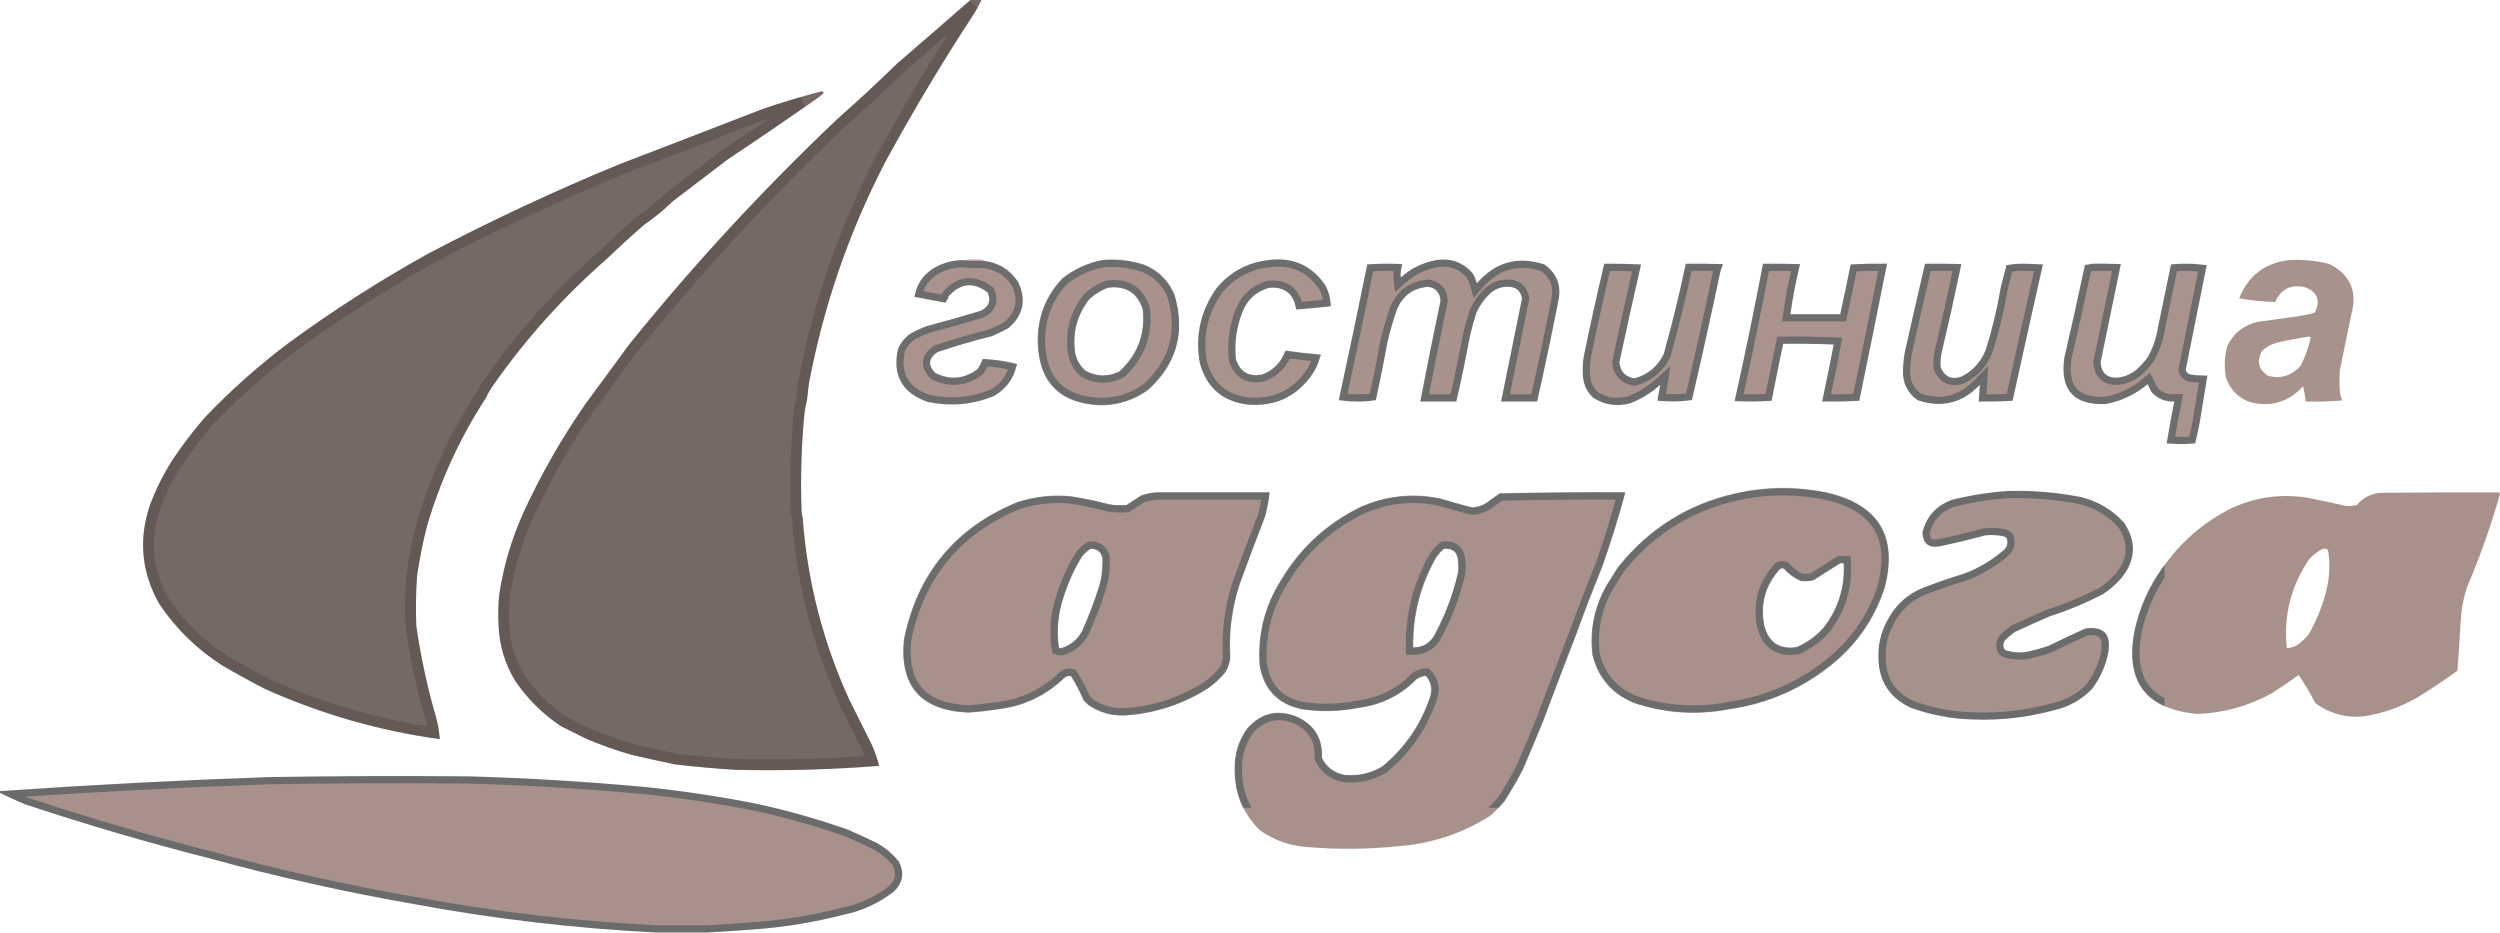 <?xml version="1.0" encoding="UTF-8"?> <svg xmlns="http://www.w3.org/2000/svg" width="3465" height="1293" viewBox="0 0 3465 1293" fill="none"><g clip-path="url(#clip0_2630_617)"><g opacity="0.996"><path fill-rule="evenodd" clip-rule="evenodd" d="M1345.5 -0.5C1350.5 -0.5 1355.5 -0.5 1360.5 -0.5C1357.64 5.564 1354.47 11.564 1351 17.5C1306.9 84.678 1265.57 153.678 1227 224.5C1176.44 322.181 1141.11 424.848 1121 532.5C1120.23 539.856 1119.4 547.189 1118.5 554.5C1117.11 560.32 1115.95 566.32 1115 572.5C1110.64 618.056 1109.31 663.723 1111 709.5C1111.18 712.365 1111.68 715.031 1112.5 717.5C1118.96 805.35 1140.46 889.35 1177 969.5C1187.33 990.167 1197.67 1010.83 1208 1031.5C1212.42 1041.25 1215.92 1051.25 1218.5 1061.5C1152.27 1066.67 1085.93 1068.51 1019.5 1067C991.422 1065.23 963.422 1062.73 935.501 1059.5C915.237 1055.19 894.904 1050.69 874.501 1046C852.668 1039.72 831.334 1032.06 810.501 1023C799.406 1017.45 788.406 1011.95 777.501 1006.5C752.238 989.737 731.071 968.737 714.001 943.5C699.683 919.912 692.017 894.245 691.001 866.5C690.154 852.133 690.488 837.8 692.001 823.5C697.95 784.655 708.95 747.321 725.001 711.5C749.353 658.434 778.02 608.1 811.001 560.5C831.334 532.833 851.668 505.167 872.001 477.5C960.866 367.273 1057.03 263.107 1160.5 165C1188.77 140.068 1216.43 114.402 1243.5 88C1277.69 58.635 1311.69 29.135 1345.5 -0.5Z" fill="#756763"></path><path d="M1220.41 220.913L1220.38 220.982L1220.34 221.052C1169.44 319.382 1133.87 422.747 1113.63 531.123L1113.57 531.419L1113.54 531.719C1112.79 538.895 1111.98 546.045 1111.11 553.171C1109.71 559.076 1108.54 565.14 1107.59 571.36L1107.56 571.572L1107.53 571.785C1103.14 617.672 1101.8 663.67 1103.51 709.777L1103.51 709.874L1103.52 709.97C1103.71 713.073 1104.22 716.066 1105.09 718.926C1111.69 807.344 1133.39 891.919 1170.18 972.611L1170.23 972.733L1170.29 972.853C1175.16 982.598 1180.03 992.334 1184.9 1002.07C1190.34 1012.95 1195.78 1023.83 1201.23 1034.72C1204.19 1041.27 1206.72 1047.94 1208.81 1054.71C1145.91 1059.33 1082.91 1060.93 1019.82 1059.51C992.041 1057.75 964.339 1055.28 936.714 1052.09C916.672 1047.83 896.561 1043.37 876.38 1038.74C854.99 1032.57 834.088 1025.07 813.675 1016.2C802.781 1010.75 791.979 1005.35 781.268 999.998C757.043 983.855 736.737 963.687 720.317 939.451C706.728 917.007 699.463 892.639 698.496 866.226L698.493 866.142L698.488 866.059C697.668 852.16 697.987 838.296 699.441 824.462C705.292 786.357 716.087 749.741 731.831 714.599C755.983 661.972 784.408 612.059 817.106 564.858C827.252 551.052 837.398 537.247 847.544 523.442C857.678 509.653 867.811 495.865 877.945 482.077C966.541 372.194 1062.41 268.349 1165.56 170.536C1193.83 145.6 1221.49 119.934 1248.57 93.535C1281.99 64.829 1315.23 35.994 1348.29 7.031C1347.11 9.211 1345.89 11.383 1344.62 13.548C1300.45 80.847 1259.05 149.969 1220.41 220.913Z" stroke="#1E221E" stroke-opacity="0.2" stroke-width="15"></path></g><g opacity="0.995"><path fill-rule="evenodd" clip-rule="evenodd" d="M842.5 357.5C782.301 409.849 729.467 468.515 684 533.5C679.846 539.145 676.346 545.145 673.5 551.5C637.767 606.314 610.601 665.314 592 728.5C586.051 751.576 581.385 774.909 578 798.5C576.421 821.471 576.088 844.471 577 867.5C583.333 911.163 592.666 954.163 605 996.5C607.472 1005.69 608.972 1015.03 609.5 1024.5C525.472 1012.83 444.805 989.662 367.5 955C347.147 944.493 327.147 933.493 307.5 922C272.883 899.771 244.05 871.604 221 837.5C195.975 793.508 191.641 747.508 208 699.5C216.209 677.749 226.542 657.082 239 637.5C252.787 616.934 267.787 597.267 284 578.5C320.157 540.658 358.99 506.158 400.5 475C462.454 429.674 527.121 388.34 594.5 351C680.309 305.928 767.976 264.928 857.5 228C923.245 202.863 988.912 177.53 1054.5 152C1082.31 142.285 1110.48 133.785 1139 126.5C1140.5 126.667 1141.33 127.5 1141.5 129C1139.39 131.229 1137.05 133.229 1134.5 135C1092.85 164.161 1050.85 192.828 1008.5 221C983.167 240.333 957.833 259.667 932.5 279C920.372 290.801 907.372 301.467 893.5 311C876.031 325.968 859.031 341.468 842.5 357.5Z" fill="#756763"></path><path d="M1111.9 141.617C1076.31 166.357 1040.45 190.736 1004.35 214.755L1004.14 214.89L1003.95 215.038L965.95 244.038L927.95 273.038L927.593 273.311L927.27 273.625C915.445 285.131 902.773 295.527 889.253 304.819L888.924 305.045L888.62 305.305C871.086 320.329 854.021 335.886 837.425 351.975C776.853 404.669 723.676 463.723 677.906 529.128C673.58 535.017 669.91 541.273 666.901 547.89C630.923 603.182 603.557 662.687 584.806 726.382L584.77 726.504L584.738 726.628C578.72 749.97 574 773.572 570.577 797.435L570.537 797.709L570.518 797.986C568.921 821.227 568.584 844.498 569.506 867.797L569.522 868.189L569.578 868.577C575.957 912.559 585.357 955.875 597.778 998.522C599.301 1004.2 600.432 1009.93 601.171 1015.72C521.28 1003.77 444.481 981.277 370.757 948.241C350.631 937.847 330.853 926.968 311.423 915.606C277.802 893.992 249.802 866.651 227.377 833.541C203.562 791.531 199.469 747.882 215.06 702.034C223.07 680.834 233.142 660.692 245.28 641.602C258.848 621.368 273.606 602.016 289.553 583.545C325.381 546.062 363.851 511.89 404.966 481.026C466.632 435.913 530.997 394.771 598.062 357.601C683.614 312.667 771.017 271.79 860.27 234.971C925.957 209.855 991.567 184.545 1057.1 159.037C1075.21 152.711 1093.48 146.905 1111.9 141.617Z" stroke="#1E221E" stroke-opacity="0.2" stroke-width="15"></path></g><path opacity="0.505" fill-rule="evenodd" clip-rule="evenodd" d="M1363.5 361.5C1353.65 361.827 1343.99 361.494 1334.5 360.5C1343.47 359.419 1352.47 359.252 1361.5 360C1362.42 360.278 1363.08 360.778 1363.5 361.5Z" fill="#983D3D"></path><path opacity="0.974" d="M1297.9 483.263L1297.26 483.479L1296.7 483.857C1289.81 488.51 1284.94 494.208 1284.21 501.194C1283.49 508.208 1287.13 514.716 1292.97 520.54L1293.56 521.126L1294.3 521.491C1305.28 526.864 1316.22 529.177 1327.04 528.161C1337.85 527.144 1348.18 522.832 1357.99 515.507L1358.7 514.975L1359.19 514.23C1361.58 510.555 1363.63 506.698 1365.34 502.664C1378.14 503.376 1390.86 505.213 1403.51 508.177C1399.28 523.856 1389.94 535.895 1375.29 544.499C1346.61 556.043 1317.18 558.6 1286.86 552.178C1270.21 546.227 1259.27 537.702 1253.24 526.968C1247.23 516.267 1245.68 502.609 1249.29 485.504C1252.67 477.562 1257.92 471.179 1265.11 466.273C1271.86 462.595 1278.82 459.428 1286.01 456.773C1310.78 450.199 1335.42 443.204 1359.95 435.786L1360.23 435.701L1360.5 435.583C1367.07 432.719 1372.11 428.555 1374.52 422.704C1376.93 416.855 1376.29 410.34 1373.65 403.663L1373.14 402.377L1372.05 401.535C1361.67 393.561 1351.07 389.556 1340.42 390.542C1329.78 391.528 1320.07 397.41 1311.29 407.151L1310.48 408.05L1310.17 409.219C1309.69 411.003 1308.98 412.596 1308.01 414.025C1296.48 411.807 1284.94 409.632 1273.4 407.501C1276.35 395.432 1282.96 385.692 1293.35 378.107C1305.73 369.909 1319.34 365.717 1334.27 365.503C1343.78 366.485 1353.44 366.82 1363.28 366.51C1381.93 368.827 1396.27 377.596 1406.64 392.983C1412.17 404.629 1413.68 415.022 1411.73 424.355C1409.79 433.635 1404.29 442.475 1394.67 450.834C1387.52 454.555 1380.26 458.027 1372.88 461.251C1347.58 467.585 1322.59 474.923 1297.9 483.263Z" fill="#A7918A" stroke="#6C6B6B" stroke-width="10"></path><path opacity="0.975" d="M1758.1 365.464L1758.14 365.459L1758.18 365.454C1774.42 363.236 1788.59 364.949 1800.85 370.346C1813.03 375.712 1823.67 384.866 1832.71 398.09C1836.4 405.043 1838.58 412.353 1839.27 420.058C1826.38 421.482 1813.49 422.69 1800.6 423.679C1798.47 414.073 1794.28 406.361 1787.65 401.126C1779.99 395.081 1769.89 392.983 1758.06 394.019L1757.56 394.063L1757.08 394.207C1738.04 399.867 1724.69 412.129 1717.35 430.658L1717.35 430.671C1708.83 452.346 1705.72 474.809 1708.02 497.995L1708.08 498.509L1708.23 499.002C1711.32 508.821 1716.39 516.36 1723.86 520.759C1731.33 525.158 1740.39 525.944 1750.49 523.901L1750.91 523.817L1751.3 523.665C1767.11 517.57 1778.33 506.768 1784.74 491.491C1797.82 493.254 1810.96 494.743 1824.16 495.957C1822.04 502.937 1818.94 509.515 1814.85 515.706C1794.87 544.781 1767.42 558.132 1731.9 556.015C1714.74 554.257 1701.08 548.85 1690.61 540.055C1680.16 531.283 1672.52 518.84 1667.88 502.376C1661.31 466.071 1668.65 432.892 1689.97 402.541C1707.81 381.12 1730.44 368.805 1758.1 365.464Z" fill="#A7918A" stroke="#6C6B6B" stroke-width="10"></path><path opacity="0.977" d="M2090.87 368.802C2105.13 364.837 2120.86 365.469 2138.22 371.017C2145.87 376.591 2150.92 382.944 2153.68 390.024C2156.52 397.295 2157.09 405.724 2155.1 415.502L2155.1 415.519L2155.09 415.536C2146.16 460.995 2136.62 506.316 2126.5 551.5H2126.5H2126.4H2126.3H2126.2H2126.1H2126.01H2125.91H2125.81H2125.71H2125.62H2125.52H2125.42H2125.32H2125.23H2125.13H2125.03H2124.93H2124.84H2124.74H2124.64H2124.54H2124.44H2124.35H2124.25H2124.15H2124.05H2123.96H2123.86H2123.76H2123.66H2123.57H2123.47H2123.37H2123.27H2123.17H2123.08H2122.98H2122.88H2122.78H2122.69H2122.59H2122.49H2122.39H2122.3H2122.2H2122.1H2122H2121.91H2121.81H2121.71H2121.61H2121.51H2121.42H2121.32H2121.22H2121.12H2121.03H2120.93H2120.83H2120.73H2120.64H2120.54H2120.44H2120.34H2120.25H2120.15H2120.05H2119.95H2119.85H2119.76H2119.66H2119.56H2119.46H2119.37H2119.27H2119.17H2119.07H2118.98H2118.88H2118.78H2118.68H2118.58H2118.49H2118.39H2118.29H2118.19H2118.1H2118H2117.9H2117.8H2117.71H2117.61H2117.51H2117.41H2117.32H2117.22H2117.12H2117.02H2116.92H2116.83H2116.73H2116.63H2116.53H2116.44H2116.34H2116.24H2116.14H2116.05H2115.95H2115.85H2115.75H2115.66H2115.56H2115.46H2115.36H2115.26H2115.17H2115.07H2114.97H2114.87H2114.78H2114.68H2114.58H2114.48H2114.39H2114.29H2114.19H2114.09H2114H2113.9H2113.8H2113.7H2113.6H2113.51H2113.41H2113.31H2113.21H2113.12H2113.02H2112.92H2112.82H2112.73H2112.63H2112.53H2112.43H2112.34H2112.24H2112.14H2112.04H2111.94H2111.85H2111.75H2111.65H2111.55H2111.46H2111.36H2111.26H2111.16H2111.07H2110.97H2110.87H2110.77H2110.68H2110.58H2110.48H2110.38H2110.28H2110.19H2110.09H2109.99H2109.89H2109.8H2109.7H2109.6H2109.5H2109.41H2109.31H2109.21H2109.11H2109.02H2108.92H2108.82H2108.72H2108.62H2108.53H2108.43H2108.33H2108.23H2108.14H2108.04H2107.94H2107.84H2107.75H2107.65H2107.55H2107.45H2107.36H2107.26H2107.16H2107.06H2106.96H2106.87H2106.77H2106.67H2106.57H2106.48H2106.38H2106.28H2106.18H2106.09H2105.99H2105.89H2105.79H2105.7H2105.6H2105.5H2105.4H2105.3H2105.21H2105.11H2105.01H2104.91H2104.82H2104.72H2104.62H2104.52H2104.43H2104.33H2104.23H2104.13H2104.04H2103.94H2103.84H2103.74H2103.64H2103.55H2103.45H2103.35H2103.25H2103.16H2103.06H2102.96H2102.86H2102.77H2102.67H2102.57H2102.47H2102.38H2102.28H2102.18H2102.08H2101.98H2101.89H2101.79H2101.69H2101.59H2101.5H2101.4H2101.3H2101.2H2101.11H2101.01H2100.91H2100.81H2100.72H2100.62H2100.52H2100.42H2100.32H2100.23H2100.13H2100.03H2099.93H2099.84H2099.74H2099.64H2099.54H2099.45H2099.35H2099.25H2099.15H2099.06H2098.96H2098.86H2098.76H2098.66H2098.57H2098.47H2098.37H2098.27H2098.18H2098.08H2097.98H2097.88H2097.79H2097.69H2097.59H2097.49H2097.4H2097.3H2097.2H2097.1H2097H2096.91H2096.81H2096.71H2096.61H2096.52H2096.42H2096.32H2096.22H2096.13H2096.03H2095.93H2095.83H2095.74H2095.64H2095.54H2095.44H2095.34H2095.25H2095.15H2095.05H2094.95H2094.86H2094.76H2094.66H2094.56H2094.47H2094.37H2094.27H2094.17H2094.08H2093.98H2093.88H2093.78H2093.68H2093.59H2093.49H2093.39H2093.29H2093.2H2093.1H2093H2092.9H2092.81H2092.71H2092.61H2092.51H2092.42H2092.32H2092.22H2092.12H2092.02H2091.93H2091.83H2091.73H2091.63H2091.54H2091.44H2091.34H2091.24H2091.15H2091.05H2090.95H2090.85H2090.75H2090.66H2090.56H2090.46H2090.36H2090.27H2090.17H2090.07H2089.97H2089.88H2089.78H2089.68H2089.58H2089.49H2089.39H2089.29H2089.19H2089.09H2089H2088.9H2088.8H2088.7H2088.61H2088.51H2088.41H2088.31H2088.22H2088.12H2088.02H2087.92H2087.83H2087.73H2087.63H2087.53H2087.43H2087.34H2087.24H2087.14H2087.04H2086.95H2086.85H2086.75H2086.65H2086.61C2095.78 505.869 2105.05 460.204 2114.4 414.502L2114.6 413.502L2114.4 412.501C2113.13 406.261 2110.45 401.024 2105.96 397.431C2101.48 393.851 2095.81 392.386 2089.47 392.5C2080.17 392.44 2071.75 395.316 2064.41 401.065L2064.33 401.134L2064.24 401.207C2054.16 409.864 2046.54 420.332 2041.39 432.559L2041.31 432.766L2041.24 432.979C2037.72 443.983 2034.69 455.121 2032.12 466.392L2032.1 466.495L2032.08 466.598C2026.86 495.051 2021.02 523.351 2014.53 551.5H2014.5H2014.4H2014.3H2014.2H2014.1H2014.01H2013.91H2013.81H2013.71H2013.62H2013.52H2013.42H2013.32H2013.23H2013.13H2013.03H2012.93H2012.84H2012.74H2012.64H2012.54H2012.44H2012.35H2012.25H2012.15H2012.05H2011.96H2011.86H2011.76H2011.66H2011.57H2011.47H2011.37H2011.27H2011.17H2011.08H2010.98H2010.88H2010.78H2010.69H2010.59H2010.49H2010.39H2010.3H2010.2H2010.1H2010H2009.91H2009.81H2009.71H2009.61H2009.51H2009.42H2009.32H2009.22H2009.12H2009.03H2008.93H2008.83H2008.73H2008.64H2008.54H2008.44H2008.34H2008.25H2008.15H2008.05H2007.95H2007.85H2007.76H2007.66H2007.56H2007.46H2007.37H2007.27H2007.17H2007.07H2006.98H2006.88H2006.78H2006.68H2006.58H2006.49H2006.39H2006.29H2006.19H2006.1H2006H2005.9H2005.8H2005.71H2005.61H2005.51H2005.41H2005.32H2005.22H2005.12H2005.02H2004.92H2004.83H2004.73H2004.63H2004.53H2004.44H2004.34H2004.24H2004.14H2004.05H2003.95H2003.85H2003.75H2003.66H2003.56H2003.46H2003.36H2003.26H2003.17H2003.07H2002.97H2002.87H2002.78H2002.68H2002.58H2002.48H2002.39H2002.29H2002.19H2002.09H2002H2001.9H2001.8H2001.7H2001.6H2001.51H2001.41H2001.31H2001.21H2001.12H2001.02H2000.92H2000.82H2000.73H2000.63H2000.53H2000.43H2000.34H2000.24H2000.14H2000.04H1999.94H1999.85H1999.75H1999.65H1999.55H1999.46H1999.36H1999.26H1999.16H1999.07H1998.97H1998.87H1998.77H1998.68H1998.58H1998.48H1998.38H1998.28H1998.19H1998.09H1997.99H1997.89H1997.8H1997.7H1997.6H1997.5H1997.41H1997.31H1997.21H1997.11H1997.02H1996.92H1996.82H1996.72H1996.62H1996.53H1996.43H1996.33H1996.23H1996.14H1996.04H1995.94H1995.84H1995.75H1995.65H1995.55H1995.45H1995.36H1995.26H1995.16H1995.06H1994.96H1994.87H1994.77H1994.67H1994.57H1994.48H1994.38H1994.28H1994.18H1994.09H1993.99H1993.89H1993.79H1993.7H1993.6H1993.5H1993.4H1993.3H1993.21H1993.11H1993.01H1992.91H1992.82H1992.72H1992.62H1992.52H1992.43H1992.33H1992.23H1992.13H1992.04H1991.94H1991.84H1991.74H1991.64H1991.55H1991.45H1991.35H1991.25H1991.16H1991.06H1990.96H1990.86H1990.77H1990.67H1990.57H1990.47H1990.38H1990.28H1990.18H1990.08H1989.98H1989.89H1989.79H1989.69H1989.59H1989.5H1989.4H1989.3H1989.2H1989.11H1989.01H1988.91H1988.81H1988.72H1988.62H1988.52H1988.42H1988.32H1988.23H1988.13H1988.03H1987.93H1987.84H1987.74H1987.64H1987.54H1987.45H1987.35H1987.25H1987.15H1987.06H1986.96H1986.86H1986.76H1986.66H1986.57H1986.47H1986.37H1986.27H1986.18H1986.08H1985.98H1985.88H1985.79H1985.69H1985.59H1985.49H1985.4H1985.3H1985.2H1985.1H1985H1984.91H1984.81H1984.71H1984.61H1984.52H1984.42H1984.32H1984.22H1984.13H1984.03H1983.93H1983.83H1983.74H1983.64H1983.54H1983.44H1983.34H1983.25H1983.15H1983.05H1982.95H1982.86H1982.76H1982.66H1982.56H1982.47H1982.37H1982.27H1982.17H1982.08H1981.98H1981.88H1981.78H1981.68H1981.59H1981.49H1981.39H1981.29H1981.2H1981.1H1981H1980.9H1980.81H1980.71H1980.61H1980.51H1980.42H1980.32H1980.22H1980.12H1980.02H1979.93H1979.83H1979.73H1979.63H1979.54H1979.44H1979.34H1979.24H1979.15H1979.05H1978.95H1978.85H1978.75H1978.66H1978.56H1978.46H1978.36H1978.27H1978.17H1978.07H1977.97H1977.88H1977.78H1977.68H1977.58H1977.49H1977.39H1977.29H1977.19H1977.09H1977H1976.9H1976.8H1976.7H1976.61H1976.51H1976.41H1976.31H1976.22H1976.12H1976.02H1975.92H1975.83H1975.73H1975.63H1975.53H1975.43H1975.34H1975.24H1975.14H1975.04H1974.95H1974.85H1974.75H1974.65H1974.56H1974.55C1983.08 506.938 1992.03 462.449 2001.39 418.031L2001.53 417.385L2001.49 416.726C2001.14 410.391 1999.32 404.823 1995.56 400.517C1991.8 396.2 1986.56 393.674 1980.37 392.577L1979.73 392.463L1979.08 392.517C1967.83 393.459 1958.03 396.82 1949.92 402.788C1941.81 408.756 1935.66 417.117 1931.37 427.607L1931.32 427.73L1931.28 427.856C1926.08 442.789 1921.69 457.962 1918.13 473.374L1918.1 473.494L1918.08 473.614C1913.47 499.211 1908.39 524.713 1902.84 550.119C1895.85 551.178 1888.77 551.639 1881.6 551.501L1881.5 551.499L1881.41 551.501C1874.73 551.619 1868.1 551.241 1861.52 550.364C1874.46 490.75 1887.01 431.039 1899.14 371.229C1911.84 370.426 1924.59 370.274 1937.39 370.773C1936.33 375.466 1936.04 380.216 1936.53 385.005L1937.51 394.73L1944.82 388.238C1958.29 376.275 1973.76 368.69 1991.34 365.429C2009.78 362.558 2024.77 367.85 2036.91 381.428C2039.15 385.395 2040.91 389.555 2042.21 393.919L2044.79 402.655L2050.77 395.782C2063.03 381.693 2076.41 372.824 2090.87 368.802Z" fill="#A7918A" stroke="#6C6B6B" stroke-width="10"></path><path opacity="0.977" d="M2227.46 370.474C2241.07 370.414 2254.69 370.665 2268.29 371.228C2258.45 414.334 2248.89 457.577 2239.61 500.955L2239.45 501.725L2239.53 502.509C2240.25 509.612 2242.59 515.735 2246.9 520.456C2251.2 525.18 2257.07 528.065 2264.06 529.41L2265.19 529.628L2266.3 529.327C2286.45 523.887 2301.28 511.584 2310.49 492.693L2310.7 492.28L2310.82 491.837C2322.03 451.414 2331.94 410.956 2340.56 370.466C2354.02 370.373 2367.48 370.509 2380.94 370.871C2380.19 373.025 2379.58 375.223 2379.11 377.465L2379.11 377.471C2366.98 435.113 2354.25 492.618 2340.92 549.989C2328.38 551.505 2315.77 551.798 2303.09 550.868C2304.13 545.312 2305.08 539.782 2305.94 534.274L2308.1 520.469L2297.67 529.768C2285.87 540.286 2272.64 548.44 2257.93 554.243C2241.32 558.653 2225.97 556.41 2211.54 547.5C2204.12 540.635 2199.97 532.223 2198.98 522.041C2198.2 513.116 2198.52 504.235 2199.92 495.392C2208.44 453.575 2217.62 411.936 2227.46 370.474Z" fill="#A7918A" stroke="#6C6B6B" stroke-width="10"></path><path opacity="0.979" d="M2555.38 436.569C2560.14 414.857 2564.72 393.093 2569.14 371.275C2582.52 370.565 2595.94 370.277 2609.42 370.412C2597.41 430.554 2585.23 490.656 2572.88 550.719C2559.19 551.434 2545.44 551.723 2531.65 551.588C2536.78 527.275 2541.71 502.894 2546.41 478.444L2547.51 472.728L2541.69 472.504C2518.29 471.599 2494.88 471.264 2471.45 471.5L2467.44 471.54L2466.61 475.459C2461.28 500.509 2456.19 525.606 2451.32 550.753C2437.69 551.551 2424.03 551.7 2410.35 551.199C2423.67 491.11 2436.1 430.865 2447.64 370.465C2461.28 370.372 2474.92 370.513 2488.56 370.887C2483.61 391.988 2479.61 413.29 2476.55 434.795L2475.74 440.5H2481.5H2481.63H2481.77H2481.9H2482.04H2482.17H2482.31H2482.44H2482.58H2482.71H2482.85H2482.98H2483.12H2483.25H2483.39H2483.52H2483.66H2483.79H2483.93H2484.06H2484.2H2484.33H2484.46H2484.6H2484.73H2484.87H2485H2485.14H2485.27H2485.41H2485.54H2485.68H2485.81H2485.95H2486.08H2486.22H2486.35H2486.49H2486.62H2486.76H2486.89H2487.03H2487.16H2487.29H2487.43H2487.56H2487.7H2487.83H2487.97H2488.1H2488.24H2488.37H2488.51H2488.64H2488.78H2488.91H2489.05H2489.18H2489.32H2489.45H2489.59H2489.72H2489.86H2489.99H2490.12H2490.26H2490.39H2490.53H2490.66H2490.8H2490.93H2491.07H2491.2H2491.34H2491.47H2491.61H2491.74H2491.88H2492.01H2492.15H2492.28H2492.42H2492.55H2492.69H2492.82H2492.96H2493.09H2493.22H2493.36H2493.49H2493.63H2493.76H2493.9H2494.03H2494.17H2494.3H2494.44H2494.57H2494.71H2494.84H2494.98H2495.11H2495.25H2495.38H2495.52H2495.65H2495.79H2495.92H2496.05H2496.19H2496.32H2496.46H2496.59H2496.73H2496.86H2497H2497.13H2497.27H2497.4H2497.54H2497.67H2497.81H2497.94H2498.08H2498.21H2498.35H2498.48H2498.62H2498.75H2498.88H2499.02H2499.15H2499.29H2499.42H2499.56H2499.69H2499.83H2499.96H2500.1H2500.23H2500.37H2500.5H2500.64H2500.77H2500.91H2501.04H2501.18H2501.31H2501.45H2501.58H2501.71H2501.85H2501.98H2502.12H2502.25H2502.39H2502.52H2502.66H2502.79H2502.93H2503.06H2503.2H2503.33H2503.47H2503.6H2503.74H2503.87H2504.01H2504.14H2504.28H2504.41H2504.54H2504.68H2504.81H2504.95H2505.08H2505.22H2505.35H2505.49H2505.62H2505.76H2505.89H2506.03H2506.16H2506.3H2506.43H2506.57H2506.7H2506.84H2506.97H2507.11H2507.24H2507.38H2507.51H2507.64H2507.78H2507.91H2508.05H2508.18H2508.32H2508.45H2508.59H2508.72H2508.86H2508.99H2509.13H2509.26H2509.4H2509.53H2509.67H2509.8H2509.94H2510.07H2510.21H2510.34H2510.47H2510.61H2510.74H2510.88H2511.01H2511.15H2511.28H2511.42H2511.55H2511.69H2511.82H2511.96H2512.09H2512.23H2512.36H2512.5H2512.63H2512.77H2512.9H2513.04H2513.17H2513.3H2513.44H2513.57H2513.71H2513.84H2513.98H2514.11H2514.25H2514.38H2514.52H2514.65H2514.79H2514.92H2515.06H2515.19H2515.33H2515.46H2515.6H2515.73H2515.87H2516H2516.13H2516.27H2516.4H2516.54H2516.67H2516.81H2516.94H2517.08H2517.21H2517.35H2517.48H2517.62H2517.75H2517.89H2518.02H2518.16H2518.29H2518.43H2518.56H2518.7H2518.83H2518.96H2519.1H2519.23H2519.37H2519.5H2519.64H2519.77H2519.91H2520.04H2520.18H2520.31H2520.45H2520.58H2520.72H2520.85H2520.99H2521.12H2521.26H2521.39H2521.53H2521.66H2521.79H2521.93H2522.06H2522.2H2522.33H2522.47H2522.6H2522.74H2522.87H2523.01H2523.14H2523.28H2523.41H2523.55H2523.68H2523.82H2523.95H2524.09H2524.22H2524.36H2524.49H2524.62H2524.76H2524.89H2525.03H2525.16H2525.3H2525.43H2525.57H2525.7H2525.84H2525.97H2526.11H2526.24H2526.38H2526.51H2526.65H2526.78H2526.92H2527.05H2527.19H2527.32H2527.46H2527.59H2527.72H2527.86H2527.99H2528.13H2528.26H2528.4H2528.53H2528.67H2528.8H2528.94H2529.07H2529.21H2529.34H2529.48H2529.61H2529.75H2529.88H2530.02H2530.15H2530.29H2530.42H2530.55H2530.69H2530.82H2530.96H2531.09H2531.23H2531.36H2531.5H2531.63H2531.77H2531.9H2532.04H2532.17H2532.31H2532.44H2532.58H2532.71H2532.85H2532.98H2533.12H2533.25H2533.38H2533.52H2533.65H2533.79H2533.92H2534.06H2534.19H2534.33H2534.46H2534.6H2534.73H2534.87H2535H2535.14H2535.27H2535.41H2535.54H2535.68H2535.81H2535.95H2536.08H2536.21H2536.35H2536.48H2536.62H2536.75H2536.89H2537.02H2537.16H2537.29H2537.43H2537.56H2537.7H2537.83H2537.97H2538.1H2538.24H2538.37H2538.51H2538.64H2538.78H2538.91H2539.04H2539.18H2539.31H2539.45H2539.58H2539.72H2539.85H2539.99H2540.12H2540.26H2540.39H2540.53H2540.66H2540.8H2540.93H2541.07H2541.2H2541.34H2541.47H2541.61H2541.74H2541.88H2542.01H2542.14H2542.28H2542.41H2542.55H2542.68H2542.82H2542.95H2543.09H2543.22H2543.36H2543.49H2543.63H2543.76H2543.9H2544.03H2544.17H2544.3H2544.44H2544.57H2544.71H2544.84H2544.97H2545.11H2545.24H2545.38H2545.51H2545.65H2545.78H2545.92H2546.05H2546.19H2546.32H2546.46H2546.59H2546.73H2546.86H2547H2547.13H2547.27H2547.4H2547.54H2547.67H2547.8H2547.94H2548.07H2548.21H2548.34H2548.48H2548.61H2548.75H2548.88H2549.02H2549.15H2549.29H2549.42H2549.56H2549.69H2549.83H2549.96H2550.1H2550.23H2550.37H2550.5H2554.52L2555.38 436.569Z" fill="#A7918A" stroke="#6C6B6B" stroke-width="10"></path><path opacity="0.977" d="M2672.05 370.477C2685.5 370.368 2698.94 370.486 2712.38 370.83C2704.19 409.914 2695.44 449.085 2686.13 488.347L2686.12 488.391L2686.11 488.436C2684.56 495.585 2684.2 502.803 2685.03 510.069L2685.12 510.809L2685.41 511.492C2688.53 518.669 2693.05 524.111 2699.31 526.857C2705.56 529.599 2712.65 529.257 2720.1 526.736L2720.45 526.619L2720.78 526.453C2737.51 517.9 2749.52 504.822 2756.63 487.389L2756.71 487.203L2756.77 487.012C2765.86 458.338 2772.9 429.168 2777.9 399.504C2780.14 390.273 2782.5 381.074 2784.98 371.908C2792.03 370.83 2799.17 370.36 2806.4 370.499L2806.41 370.499C2812.72 370.618 2819.02 370.839 2825.32 371.161C2811.79 430.956 2798.5 490.811 2785.42 550.727C2772.93 551.409 2760.42 551.691 2747.88 551.574C2748.3 545.625 2748.68 539.69 2748.99 533.768L2749.71 520.334L2740.39 530.037C2728.68 542.232 2716.16 549.779 2702.83 553.015C2689.7 556.201 2675.42 555.297 2659.85 550.018C2647.74 540.996 2642.03 529.047 2642.5 513.653L2642.5 513.639L2642.5 513.625C2642.7 505.513 2643.5 497.465 2644.9 489.476C2653.73 449.729 2662.78 410.062 2672.05 370.477Z" fill="#A7918A" stroke="#6C6B6B" stroke-width="10"></path><path opacity="0.976" d="M2900.22 370.492C2911.29 370.362 2922.35 370.464 2933.41 370.797C2930.99 382.56 2928.56 394.338 2926.13 406.13C2919.64 437.647 2913.13 469.268 2906.6 500.993L2906.48 501.611L2906.51 502.241C2906.89 510.298 2909.26 517.159 2914.36 521.927C2919.46 526.69 2926.48 528.61 2934.57 528.5L2934.8 528.497L2935.03 528.472C2946.2 527.275 2956.14 523.045 2964.72 515.827L2964.79 515.764L2964.87 515.699C2970.66 510.429 2975.87 504.693 2980.51 498.493L2980.69 498.243L2980.85 497.972C2988.36 484.757 2993.37 470.223 2995.92 454.414C3001.79 426.686 3007.53 398.927 3013.16 371.137C3018.22 370.72 3023.34 370.507 3028.51 370.5L3028.54 370.5L3028.57 370.5C3036.6 370.389 3044.59 370.805 3052.54 371.749C3043.17 418.151 3033.85 464.576 3024.6 511.023L3024.42 511.932L3024.57 512.846C3025 515.357 3025.98 517.706 3027.66 519.67C3029.35 521.636 3031.52 522.957 3033.94 523.751L3034.33 523.879L3034.74 523.942C3040.99 524.904 3047.28 525.435 3053.59 525.534C3050.37 544.891 3047.2 564.263 3044.07 583.651C3042.46 592.444 3040.6 601.175 3038.5 609.845C3028.58 610.661 3018.69 610.708 3008.82 609.987C3011.74 592.484 3014.94 574.978 3018.41 557.472L3019.63 551.282L3013.33 551.503C3002.45 551.884 2993.49 548.274 2986.1 540.56C2984.33 537.206 2982.64 533.812 2981.03 530.377L2978.25 524.466L2973.27 528.683C2957.18 542.301 2938.76 551.068 2917.94 555.019C2896.71 555.828 2882.8 551.07 2874.7 542.125C2866.57 533.153 2863.14 518.692 2865.93 497.396C2875.66 455.604 2884.96 413.713 2893.85 371.723C2896.04 371.461 2898.17 371.053 2900.22 370.492Z" fill="#A7918A" stroke="#6C6B6B" stroke-width="10"></path><g opacity="0.986"><mask id="path-13-inside-1_2630_617" fill="white"><path fill-rule="evenodd" clip-rule="evenodd" d="M1585.5 367C1566.97 361.071 1547.97 358.904 1528.5 360.5C1507.78 364.462 1489.12 372.962 1472.5 386C1449.6 410.345 1438.27 439.345 1438.5 473C1439.62 529.452 1468.45 558.952 1525 561.5C1549.62 561.479 1571.79 554.312 1591.5 540C1630.65 504.204 1642.81 460.704 1628 409.5C1619.83 389.333 1605.67 375.167 1585.5 367ZM1584 428.5C1576.4 405.768 1560.56 395.768 1536.5 398.5C1526.08 401.967 1516.92 407.634 1509 415.5C1492.53 437.056 1486.19 461.39 1490 488.5C1491.86 498.692 1496.69 507.192 1504.5 514C1519.95 522.311 1535.62 522.644 1551.5 515C1576.85 491.845 1587.69 463.012 1584 428.5Z"></path></mask><path fill-rule="evenodd" clip-rule="evenodd" d="M1585.5 367C1566.97 361.071 1547.97 358.904 1528.5 360.5C1507.78 364.462 1489.12 372.962 1472.5 386C1449.6 410.345 1438.27 439.345 1438.5 473C1439.62 529.452 1468.45 558.952 1525 561.5C1549.62 561.479 1571.79 554.312 1591.5 540C1630.65 504.204 1642.81 460.704 1628 409.5C1619.83 389.333 1605.67 375.167 1585.5 367ZM1584 428.5C1576.4 405.768 1560.56 395.768 1536.5 398.5C1526.08 401.967 1516.92 407.634 1509 415.5C1492.53 437.056 1486.19 461.39 1490 488.5C1491.86 498.692 1496.69 507.192 1504.5 514C1519.95 522.311 1535.62 522.644 1551.5 515C1576.85 491.845 1587.69 463.012 1584 428.5Z" fill="#A7918A"></path><path d="M1528.5 360.5L1527.68 350.533L1527.15 350.577L1526.62 350.678L1528.5 360.5ZM1585.5 367L1589.25 357.731L1588.9 357.59L1588.55 357.476L1585.5 367ZM1472.5 386L1466.33 378.132L1465.73 378.598L1465.22 379.148L1472.5 386ZM1438.5 473L1428.5 473.068L1428.5 473.133L1428.5 473.198L1438.5 473ZM1525 561.5L1524.55 571.49L1524.78 571.5L1525.01 571.5L1525 561.5ZM1591.5 540L1597.38 548.092L1597.83 547.76L1598.25 547.38L1591.5 540ZM1628 409.5L1637.61 406.721L1637.46 406.225L1637.27 405.745L1628 409.5ZM1536.5 398.5L1535.37 388.564L1534.33 388.682L1533.34 389.012L1536.5 398.5ZM1584 428.5L1593.94 427.437L1593.83 426.358L1593.48 425.329L1584 428.5ZM1509 415.5L1501.95 408.405L1501.47 408.886L1501.05 409.429L1509 415.5ZM1490 488.5L1480.1 489.892L1480.13 490.094L1480.16 490.296L1490 488.5ZM1504.5 514L1497.93 521.538L1498.78 522.275L1499.76 522.807L1504.5 514ZM1551.5 515L1555.84 524.011L1557.16 523.374L1558.24 522.384L1551.5 515ZM1529.32 370.466C1547.49 368.977 1565.17 370.996 1582.45 376.524L1588.55 357.476C1568.77 351.146 1548.45 348.831 1527.68 350.533L1529.32 370.466ZM1478.67 393.868C1494.04 381.812 1511.23 373.984 1530.38 370.322L1526.62 350.678C1504.33 354.94 1484.2 364.112 1466.33 378.132L1478.67 393.868ZM1448.5 472.932C1448.29 441.825 1458.66 415.309 1479.78 392.851L1465.22 379.148C1440.54 405.381 1428.25 436.864 1428.5 473.068L1448.5 472.932ZM1525.45 551.51C1498.75 550.307 1480.19 542.827 1468.11 530.474C1456.05 518.126 1449.03 499.435 1448.5 472.802L1428.5 473.198C1429.09 503.017 1437.05 527.302 1453.81 544.454C1470.57 561.601 1494.7 570.145 1524.55 571.49L1525.45 551.51ZM1585.62 531.908C1567.64 544.967 1547.53 551.481 1524.99 551.5L1525.01 571.5C1551.71 571.477 1575.94 563.657 1597.38 548.092L1585.62 531.908ZM1618.39 412.278C1625.38 436.42 1625.85 458.176 1620.35 477.835C1614.86 497.49 1603.19 515.761 1584.75 532.62L1598.25 547.38C1618.96 528.443 1632.95 507.066 1639.62 483.221C1646.28 459.379 1645.43 433.784 1637.61 406.721L1618.39 412.278ZM1581.75 376.269C1599.41 383.419 1611.58 395.594 1618.73 413.255L1637.27 405.745C1628.08 383.071 1611.93 366.915 1589.25 357.731L1581.75 376.269ZM1537.63 408.436C1548.07 407.251 1555.59 408.939 1561.08 412.406C1566.56 415.866 1571.24 421.869 1574.52 431.671L1593.48 425.329C1589.16 412.399 1582.12 402.037 1571.76 395.496C1561.42 388.964 1548.99 387.017 1535.37 388.564L1537.63 408.436ZM1516.05 422.595C1522.89 415.795 1530.73 410.959 1539.66 407.989L1533.34 389.012C1521.43 392.975 1510.95 399.473 1501.95 408.405L1516.05 422.595ZM1499.9 487.109C1496.46 462.623 1502.12 440.982 1516.95 421.571L1501.05 409.429C1482.95 433.13 1475.92 460.157 1480.1 489.892L1499.9 487.109ZM1511.07 506.462C1504.97 501.145 1501.29 494.671 1499.84 486.705L1480.16 490.296C1482.43 502.714 1488.41 513.239 1497.93 521.538L1511.07 506.462ZM1547.16 505.99C1534.15 512.254 1521.85 511.98 1509.24 505.194L1499.76 522.807C1518.05 532.642 1537.09 533.035 1555.84 524.011L1547.16 505.99ZM1574.06 429.563C1577.41 460.95 1567.73 486.634 1544.76 507.617L1558.24 522.384C1585.97 497.056 1597.97 465.075 1593.94 427.437L1574.06 429.563Z" fill="#6C6B6B" mask="url(#path-13-inside-1_2630_617)"></path></g><g opacity="0.981"><mask id="path-15-inside-2_2630_617" fill="white"><path fill-rule="evenodd" clip-rule="evenodd" d="M3228.5 366C3210.16 361.199 3191.49 359.366 3172.5 360.5C3138.99 364.426 3115.99 382.093 3103.5 413.5C3120.02 416.484 3136.69 418.151 3153.5 418.5C3161.39 400.553 3175.06 393.719 3194.5 398C3212.28 404.741 3216.78 416.575 3208 433.5C3199 435.918 3189.83 437.752 3180.5 439C3163.48 441.252 3146.48 443.585 3129.5 446C3109.92 450.366 3095.75 461.533 3087 479.5C3083.22 493.681 3082.55 508.014 3085 522.5C3090.34 539.175 3101.18 550.675 3117.5 557C3146.7 564.822 3171.53 557.655 3192 535.5C3193.82 542.4 3194.98 549.4 3195.5 556.5C3212.65 556.985 3229.65 556.485 3246.5 555C3244.32 550.797 3243.16 546.297 3243 541.5C3242.33 532.167 3242.33 522.833 3243 513.5C3245.66 500.501 3248.33 487.502 3251 474.503C3253.67 461.502 3256.33 448.501 3259 435.5C3267.69 403.734 3257.52 380.567 3228.5 366ZM3202.5 468.5C3202.25 467.287 3201.59 466.62 3200.5 466.5C3185.51 468.668 3170.51 471.502 3155.5 475C3147.68 477.158 3140.85 480.992 3135 486.5C3127.33 500.51 3130.17 512.01 3143.5 521C3161.68 525.383 3176.85 520.55 3189 506.5C3195.03 494.383 3199.53 481.716 3202.5 468.5Z"></path></mask><path fill-rule="evenodd" clip-rule="evenodd" d="M3228.5 366C3210.16 361.199 3191.49 359.366 3172.5 360.5C3138.99 364.426 3115.99 382.093 3103.5 413.5C3120.02 416.484 3136.69 418.151 3153.5 418.5C3161.39 400.553 3175.06 393.719 3194.5 398C3212.28 404.741 3216.78 416.575 3208 433.5C3199 435.918 3189.83 437.752 3180.5 439C3163.48 441.252 3146.48 443.585 3129.5 446C3109.92 450.366 3095.75 461.533 3087 479.5C3083.22 493.681 3082.55 508.014 3085 522.5C3090.34 539.175 3101.18 550.675 3117.5 557C3146.7 564.822 3171.53 557.655 3192 535.5C3193.82 542.4 3194.98 549.4 3195.5 556.5C3212.65 556.985 3229.65 556.485 3246.5 555C3244.32 550.797 3243.16 546.297 3243 541.5C3242.33 532.167 3242.33 522.833 3243 513.5C3245.66 500.501 3248.33 487.502 3251 474.503C3253.67 461.502 3256.33 448.501 3259 435.5C3267.69 403.734 3257.52 380.567 3228.5 366ZM3202.5 468.5C3202.25 467.287 3201.59 466.62 3200.5 466.5C3185.51 468.668 3170.51 471.502 3155.5 475C3147.68 477.158 3140.85 480.992 3135 486.5C3127.33 500.51 3130.17 512.01 3143.5 521C3161.68 525.383 3176.85 520.55 3189 506.5C3195.03 494.383 3199.53 481.716 3202.5 468.5Z" fill="#A7918A"></path><path d="M3172.5 360.5L3171.9 350.518L3171.62 350.535L3171.34 350.568L3172.5 360.5ZM3228.5 366L3232.99 357.063L3232.05 356.592L3231.03 356.326L3228.5 366ZM3103.5 413.5L3094.21 409.805L3089.69 421.167L3101.72 423.341L3103.5 413.5ZM3153.5 418.5L3153.29 428.498L3159.97 428.636L3162.65 422.524L3153.5 418.5ZM3194.5 398L3198.05 388.649L3197.36 388.391L3196.65 388.234L3194.5 398ZM3208 433.5L3210.59 443.157L3214.85 442.015L3216.88 438.105L3208 433.5ZM3180.5 439L3181.81 448.913L3181.82 448.913L3181.83 448.912L3180.5 439ZM3129.5 446L3128.09 436.1L3127.71 436.155L3127.32 436.24L3129.5 446ZM3087 479.5L3078.01 475.121L3077.59 475.99L3077.34 476.924L3087 479.5ZM3085 522.5L3075.14 524.167L3075.26 524.871L3075.48 525.55L3085 522.5ZM3117.5 557L3113.89 566.324L3114.39 566.519L3114.91 566.659L3117.5 557ZM3192 535.5L3201.67 532.949L3197.02 515.329L3184.66 528.714L3192 535.5ZM3195.5 556.5L3185.53 557.23L3186.19 566.24L3195.22 566.496L3195.5 556.5ZM3246.5 555L3247.38 564.961L3262.25 563.65L3255.38 550.396L3246.5 555ZM3243 541.5L3252.99 541.166L3252.99 540.975L3252.97 540.784L3243 541.5ZM3243 513.5L3233.2 511.492L3233.07 512.132L3233.03 512.784L3243 513.5ZM3251 474.503L3260.8 476.513L3260.8 476.513L3251 474.503ZM3259 435.5L3249.35 432.861L3249.27 433.174L3249.2 433.492L3259 435.5ZM3200.5 466.5L3201.59 456.56L3200.33 456.421L3199.07 456.603L3200.5 466.5ZM3202.5 468.5L3212.26 470.693L3212.73 468.591L3212.29 466.481L3202.5 468.5ZM3155.5 475L3153.23 465.261L3153.03 465.307L3152.84 465.36L3155.5 475ZM3135 486.5L3128.14 479.219L3126.99 480.307L3126.23 481.698L3135 486.5ZM3143.5 521L3137.91 529.291L3139.4 530.299L3141.16 530.721L3143.5 521ZM3189 506.5L3196.56 513.041L3197.39 512.086L3197.95 510.955L3189 506.5ZM3173.1 370.482C3191.04 369.411 3208.65 371.141 3225.97 375.674L3231.03 356.326C3211.67 351.257 3191.94 349.321 3171.9 350.518L3173.1 370.482ZM3112.79 417.195C3118.48 402.885 3126.36 392.19 3136.21 384.625C3146.06 377.06 3158.41 372.22 3173.66 370.432L3171.34 350.568C3153.09 352.706 3137.18 358.662 3124.03 368.764C3110.88 378.865 3101.01 392.707 3094.21 409.805L3112.79 417.195ZM3153.71 408.502C3137.42 408.164 3121.28 406.549 3105.28 403.659L3101.72 423.341C3118.76 426.418 3135.96 428.138 3153.29 428.498L3153.71 408.502ZM3196.65 388.234C3185.38 385.751 3174.63 386.255 3165.2 390.97C3155.74 395.696 3148.96 403.982 3144.35 414.475L3162.65 422.524C3165.93 415.071 3169.93 410.966 3174.14 408.859C3178.38 406.741 3184.18 405.967 3192.35 407.766L3196.65 388.234ZM3216.88 438.105C3221.91 428.399 3224.24 418.061 3220.56 408.376C3216.87 398.682 3208.26 392.521 3198.05 388.649L3190.96 407.35C3198.52 410.219 3201.05 413.346 3201.86 415.485C3202.68 417.634 3202.87 421.676 3199.12 428.895L3216.88 438.105ZM3181.83 448.912C3191.58 447.607 3201.17 445.689 3210.59 443.157L3205.41 423.842C3196.83 426.147 3188.08 427.897 3179.17 429.088L3181.83 448.912ZM3130.91 455.9C3147.86 453.49 3164.82 451.161 3181.81 448.913L3179.19 429.086C3162.14 431.342 3145.1 433.68 3128.09 436.1L3130.91 455.9ZM3095.99 483.878C3103.4 468.662 3115.05 459.467 3131.68 455.76L3127.32 436.24C3104.79 441.265 3088.1 454.403 3078.01 475.121L3095.99 483.878ZM3094.86 520.832C3092.65 507.759 3093.25 494.873 3096.66 482.075L3077.34 476.924C3073.19 492.488 3072.45 508.268 3075.14 524.167L3094.86 520.832ZM3121.11 547.676C3107.61 542.441 3098.94 533.246 3094.52 519.45L3075.48 525.55C3081.74 545.103 3094.75 558.908 3113.89 566.324L3121.11 547.676ZM3184.66 528.714C3175.45 538.678 3165.64 544.885 3155.25 547.883C3144.86 550.882 3133.23 550.861 3120.09 547.34L3114.91 566.659C3130.97 570.96 3146.35 571.267 3160.8 567.099C3175.24 562.93 3188.08 554.476 3199.35 542.286L3184.66 528.714ZM3205.47 555.769C3204.91 548.063 3203.65 540.453 3201.67 532.949L3182.33 538.05C3183.99 544.347 3185.05 550.737 3185.53 557.23L3205.47 555.769ZM3245.62 545.038C3229.16 546.489 3212.55 546.978 3195.78 546.504L3195.22 566.496C3212.75 566.992 3230.14 566.481 3247.38 564.961L3245.62 545.038ZM3233.01 541.833C3233.21 548.084 3234.74 554.047 3237.62 559.604L3255.38 550.396C3253.9 547.546 3253.11 544.51 3252.99 541.166L3233.01 541.833ZM3233.03 512.784C3232.32 522.594 3232.32 532.406 3233.03 542.216L3252.97 540.784C3252.34 531.928 3252.34 523.072 3252.97 514.216L3233.03 512.784ZM3241.2 472.493C3238.54 485.492 3235.87 498.492 3233.2 511.492L3252.8 515.508C3255.46 502.51 3258.13 489.512 3260.8 476.513L3241.2 472.493ZM3249.2 433.492C3246.54 446.492 3243.87 459.492 3241.2 472.493L3260.8 476.513C3263.46 463.512 3266.13 450.51 3268.8 437.508L3249.2 433.492ZM3224.01 374.937C3237.04 381.477 3244.83 389.414 3248.73 398.319C3252.65 407.244 3253.28 418.514 3249.35 432.861L3268.65 438.139C3273.41 420.72 3273.3 404.523 3267.05 390.281C3260.79 376.02 3248.98 365.089 3232.99 357.063L3224.01 374.937ZM3199.41 476.44C3198.07 476.293 3196.26 475.684 3194.73 474.152C3193.31 472.722 3192.85 471.213 3192.71 470.519L3212.29 466.481C3211.9 464.574 3210.99 462.125 3208.9 460.028C3206.7 457.83 3204.02 456.827 3201.59 456.56L3199.41 476.44ZM3157.77 484.739C3172.51 481.304 3187.23 478.524 3201.93 476.397L3199.07 456.603C3183.79 458.812 3168.51 461.7 3153.23 465.261L3157.77 484.739ZM3141.85 493.781C3146.51 489.398 3151.9 486.368 3158.16 484.64L3152.84 465.36C3143.46 467.948 3135.19 472.586 3128.14 479.219L3141.85 493.781ZM3149.09 512.709C3143.74 509.099 3141.72 505.832 3141.08 503.239C3140.45 500.661 3140.71 496.887 3143.77 491.302L3126.23 481.698C3121.62 490.123 3119.47 499.104 3121.67 508.026C3123.86 516.933 3129.93 523.911 3137.91 529.291L3149.09 512.709ZM3181.44 499.959C3176.36 505.826 3171.03 509.365 3165.47 511.134C3159.92 512.905 3153.47 513.117 3145.84 511.279L3141.16 530.721C3151.71 533.266 3161.94 533.253 3171.55 530.19C3181.16 527.127 3189.49 521.224 3196.56 513.041L3181.44 499.959ZM3192.74 466.307C3189.95 478.74 3185.72 490.648 3180.05 502.045L3197.95 510.955C3204.34 498.118 3209.11 484.692 3212.26 470.693L3192.74 466.307Z" fill="#6C6B6B" mask="url(#path-15-inside-2_2630_617)"></path></g><path opacity="0.989" d="M2839.97 849.238L2839.75 849.311L2839.53 849.405C2823.03 856.486 2806.64 863.842 2790.37 871.474L2789.94 871.676L2789.56 871.957C2784.57 875.585 2779.88 879.584 2775.48 883.951L2775.12 884.308L2774.84 884.73C2771.32 890.008 2770.79 895.853 2773.47 901.611L2773.75 902.21L2774.17 902.716C2776.07 904.977 2778.56 906.393 2781.45 906.894C2789.5 909.043 2797.68 909.739 2805.96 908.979L2806.17 908.96L2806.38 908.922C2818.23 906.811 2829.83 903.741 2841.17 899.711L2841.44 899.616L2841.7 899.49C2858.27 891.368 2874.99 883.496 2891.86 875.873C2903.62 874.523 2910.33 876.675 2913.84 880.411C2917.44 884.239 2919.22 891.359 2917.08 903.598C2913.62 921.615 2906.34 937.796 2895.23 952.203C2881.9 965.682 2865.97 974.647 2847.33 979.139L2847.25 979.158L2847.17 979.179C2803.85 991.095 2759.79 995.045 2714.98 991.023C2692.86 988.755 2671.34 983.872 2650.41 976.372C2636.01 969.626 2625.53 960.703 2618.67 949.717C2611.77 938.677 2608.29 925.206 2608.5 909.063L2608.5 909.006L2608.5 908.949C2608.34 892.962 2611.97 877.949 2619.42 863.834L2619.44 863.797L2619.46 863.76C2631.18 840.63 2649.31 825.017 2674.08 816.742L2674.18 816.71L2674.28 816.673C2690.62 810.453 2707.17 804.825 2723.94 799.788L2724.11 799.736L2724.29 799.67C2744.69 791.864 2763.19 780.907 2779.74 766.806L2779.75 766.8L2779.76 766.794C2783.16 763.874 2785.62 760.375 2786.67 756.26C2787.73 752.141 2787.26 747.9 2785.67 743.72L2785.15 742.348L2783.97 741.476C2781.75 739.843 2779.28 738.72 2776.59 738.12L2776.49 738.098L2776.39 738.08C2767.99 736.556 2759.53 736.204 2751.02 737.023L2750.59 737.064L2750.18 737.178C2729.76 742.78 2709.19 747.756 2688.47 752.106C2681.05 753.654 2676.72 752.645 2674.23 750.705C2671.83 748.834 2669.87 745.102 2669.53 738.048C2674.78 718.511 2686.81 705.202 2706.01 697.776C2731.69 691.338 2757.61 687.245 2783.73 685.495C2817.28 684.605 2850.51 687.4 2883.41 693.882C2905.76 699.444 2924.6 710.655 2940.04 727.574C2948.23 740.096 2951.78 752.023 2951.18 763.459C2950.58 774.97 2945.76 786.555 2936.19 798.265C2929.26 806.133 2921.52 812.94 2912.94 818.697C2889.53 830.977 2865.2 841.157 2839.97 849.238Z" fill="#A7918A" stroke="#6C6B6B" stroke-width="10"></path><g opacity="0.994"><mask id="path-18-inside-3_2630_617" fill="white"><path fill-rule="evenodd" clip-rule="evenodd" d="M1759.5 682.5H1604.5C1596.75 682.868 1589.09 684.368 1581.5 687C1578.16 689.169 1574.82 691.339 1571.49 693.509C1568.16 695.672 1564.83 697.836 1561.5 700C1553.13 700.738 1544.79 700.405 1536.5 699C1519.05 694.31 1501.38 690.643 1483.5 688C1458.65 685.753 1434.31 688.419 1410.5 696C1324.11 731.4 1271.61 794.9 1253 886.5C1246.77 951.143 1276.6 984.81 1342.5 987.5C1355.88 986.494 1369.22 984.994 1382.5 983C1418.61 978.775 1449.61 964.108 1475.5 939C1478.22 936.924 1481.22 936.257 1484.5 937C1491.24 947.647 1497.07 958.813 1502 970.5C1503.09 971.583 1504.17 972.667 1505.25 973.75C1506.33 974.833 1507.42 975.917 1508.5 977C1523.74 987.302 1540.58 992.136 1559 991.5C1599.61 988.822 1637.44 976.655 1672.5 955C1682.59 948.248 1691.42 940.082 1699 930.5C1702.45 924.269 1704.45 917.602 1705 910.5C1703 875.959 1707.34 842.292 1718 809.5C1729.39 778.39 1741.06 747.39 1753 716.5C1756.13 705.333 1758.3 694 1759.5 682.5ZM1528 772.5C1525.67 764.245 1520.17 760.245 1511.5 760.5C1507.27 763.225 1503.44 766.559 1500 770.5C1488.88 788.407 1480.21 807.407 1474 827.5C1466.18 850.565 1464.01 874.065 1467.5 898C1469.17 898.667 1470.83 898.667 1472.5 898C1484.74 893.764 1493.9 885.93 1500 874.5C1508.78 854.943 1516.44 834.943 1523 814.5C1527.16 800.809 1528.82 786.809 1528 772.5Z"></path></mask><path fill-rule="evenodd" clip-rule="evenodd" d="M1759.5 682.5H1604.5C1596.75 682.868 1589.09 684.368 1581.5 687C1578.16 689.169 1574.82 691.339 1571.49 693.509C1568.16 695.672 1564.83 697.836 1561.5 700C1553.13 700.738 1544.79 700.405 1536.5 699C1519.05 694.31 1501.38 690.643 1483.5 688C1458.65 685.753 1434.31 688.419 1410.5 696C1324.11 731.4 1271.61 794.9 1253 886.5C1246.77 951.143 1276.6 984.81 1342.5 987.5C1355.88 986.494 1369.22 984.994 1382.5 983C1418.61 978.775 1449.61 964.108 1475.5 939C1478.22 936.924 1481.22 936.257 1484.5 937C1491.24 947.647 1497.07 958.813 1502 970.5C1503.09 971.583 1504.17 972.667 1505.25 973.75C1506.33 974.833 1507.42 975.917 1508.5 977C1523.74 987.302 1540.58 992.136 1559 991.5C1599.61 988.822 1637.44 976.655 1672.5 955C1682.59 948.248 1691.42 940.082 1699 930.5C1702.45 924.269 1704.45 917.602 1705 910.5C1703 875.959 1707.34 842.292 1718 809.5C1729.39 778.39 1741.06 747.39 1753 716.5C1756.13 705.333 1758.3 694 1759.5 682.5ZM1528 772.5C1525.67 764.245 1520.17 760.245 1511.5 760.5C1507.27 763.225 1503.44 766.559 1500 770.5C1488.88 788.407 1480.21 807.407 1474 827.5C1466.18 850.565 1464.01 874.065 1467.5 898C1469.17 898.667 1470.83 898.667 1472.5 898C1484.74 893.764 1493.9 885.93 1500 874.5C1508.78 854.943 1516.44 834.943 1523 814.5C1527.16 800.809 1528.82 786.809 1528 772.5Z" fill="#A7918A"></path><path d="M1604.5 682.5V672.5H1604.26L1604.03 672.511L1604.5 682.5ZM1759.5 682.5L1769.45 683.538L1770.6 672.5H1759.5V682.5ZM1581.5 687L1578.22 677.552L1577.07 677.951L1576.05 678.614L1581.5 687ZM1571.49 693.509L1566.04 685.125L1566.04 685.125L1571.49 693.509ZM1561.5 700L1562.38 709.961L1564.86 709.743L1566.95 708.386L1561.5 700ZM1536.5 699L1533.91 708.657L1534.36 708.78L1534.83 708.859L1536.5 699ZM1483.5 688L1484.96 678.107L1484.68 678.066L1484.4 678.041L1483.5 688ZM1410.5 696L1407.47 686.471L1407.08 686.594L1406.71 686.747L1410.5 696ZM1253 886.5L1243.2 884.509L1243.1 885.021L1243.05 885.541L1253 886.5ZM1342.5 987.5L1342.09 997.492L1342.67 997.515L1343.25 997.472L1342.5 987.5ZM1382.5 983L1381.34 973.068L1381.18 973.087L1381.02 973.111L1382.5 983ZM1475.5 939L1469.43 931.051L1468.96 931.41L1468.54 931.821L1475.5 939ZM1484.5 937L1492.95 931.651L1490.74 928.16L1486.71 927.247L1484.5 937ZM1502 970.5L1492.79 974.387L1493.55 976.192L1494.93 977.576L1502 970.5ZM1508.5 977L1501.43 984.076L1502.11 984.75L1502.9 985.285L1508.5 977ZM1559 991.5L1559.35 1001.49L1559.5 1001.49L1559.66 1001.48L1559 991.5ZM1672.5 955L1677.76 963.508L1677.91 963.412L1678.06 963.311L1672.5 955ZM1699 930.5L1706.84 936.704L1707.35 936.061L1707.75 935.344L1699 930.5ZM1705 910.5L1714.97 911.272L1715.02 910.597L1714.98 909.922L1705 910.5ZM1718 809.5L1708.61 806.062L1708.55 806.234L1708.49 806.408L1718 809.5ZM1753 716.5L1762.33 720.105L1762.5 719.659L1762.63 719.199L1753 716.5ZM1511.5 760.5L1511.21 750.504L1508.43 750.586L1506.09 752.093L1511.5 760.5ZM1528 772.5L1537.98 771.928L1537.92 770.836L1537.62 769.783L1528 772.5ZM1500 770.5L1492.47 763.924L1491.93 764.535L1491.51 765.224L1500 770.5ZM1474 827.5L1483.47 830.711L1483.52 830.582L1483.56 830.453L1474 827.5ZM1467.5 898L1457.61 899.443L1458.44 905.148L1463.79 907.286L1467.5 898ZM1472.5 898L1469.23 888.55L1469.01 888.626L1468.79 888.713L1472.5 898ZM1500 874.5L1508.82 879.208L1508.98 878.907L1509.12 878.595L1500 874.5ZM1523 814.5L1532.52 817.555L1532.55 817.481L1532.57 817.407L1523 814.5ZM1604.5 692.5H1759.5V672.5H1604.5V692.5ZM1584.78 696.448C1591.5 694.118 1598.22 692.81 1604.97 692.489L1604.03 672.511C1595.29 672.926 1586.68 674.618 1578.22 677.552L1584.78 696.448ZM1576.94 701.892C1580.28 699.723 1583.61 697.554 1586.95 695.386L1576.05 678.614C1572.71 680.785 1569.37 682.955 1566.04 685.125L1576.94 701.892ZM1566.95 708.386C1570.28 706.221 1573.61 704.056 1576.94 701.892L1566.04 685.125C1562.71 687.289 1559.38 689.452 1556.05 691.614L1566.95 708.386ZM1534.83 708.859C1543.96 710.407 1553.16 710.774 1562.38 709.961L1560.62 690.039C1553.1 690.702 1545.62 690.403 1538.17 689.141L1534.83 708.859ZM1482.04 697.893C1499.54 700.479 1516.83 704.068 1533.91 708.657L1539.1 689.343C1521.27 684.552 1503.22 680.807 1484.96 678.107L1482.04 697.893ZM1413.53 705.529C1436.08 698.352 1459.08 695.832 1482.6 697.959L1484.4 678.041C1458.22 675.674 1432.55 678.486 1407.47 686.471L1413.53 705.529ZM1262.8 888.491C1280.75 800.158 1331 739.385 1414.29 705.253L1406.71 686.747C1317.23 723.415 1262.47 789.642 1243.2 884.509L1262.8 888.491ZM1342.91 977.508C1311.41 976.222 1290.6 967.61 1278.19 953.6C1265.8 939.625 1259.99 918.262 1262.95 887.459L1243.05 885.541C1239.79 919.382 1245.77 947.173 1263.22 966.864C1280.64 986.521 1307.7 996.088 1342.09 997.492L1342.91 977.508ZM1381.02 973.111C1367.98 975.068 1354.89 976.541 1341.75 977.528L1343.25 997.472C1356.88 996.447 1370.46 994.92 1383.99 992.889L1381.02 973.111ZM1468.54 931.821C1444.24 955.386 1415.28 969.096 1381.34 973.068L1383.66 992.932C1421.94 988.454 1454.98 972.83 1482.46 946.179L1468.54 931.821ZM1486.71 927.247C1480.48 925.836 1474.46 927.214 1469.43 931.051L1481.57 946.949C1481.75 946.812 1481.86 946.749 1481.92 946.724C1481.97 946.7 1481.98 946.701 1481.96 946.705C1481.94 946.709 1481.94 946.706 1481.97 946.706C1482.01 946.707 1482.11 946.712 1482.29 946.753L1486.71 927.247ZM1511.21 966.613C1506.07 954.424 1499.99 942.769 1492.95 931.651L1476.05 942.349C1482.49 952.525 1488.07 963.202 1492.79 974.387L1511.21 966.613ZM1512.32 966.681C1511.24 965.599 1510.16 964.512 1509.07 963.424L1494.93 977.576C1496.02 978.655 1497.09 979.735 1498.18 980.819L1512.32 966.681ZM1515.57 969.924C1514.49 968.845 1513.41 967.765 1512.32 966.681L1498.18 980.819C1499.26 981.901 1500.35 982.988 1501.43 984.076L1515.57 969.924ZM1558.66 981.506C1542.34 982.069 1527.59 977.831 1514.1 968.715L1502.9 985.285C1519.9 996.773 1538.82 1002.2 1559.35 1001.49L1558.66 981.506ZM1667.25 946.492C1633.56 967.3 1597.3 978.953 1558.34 981.522L1559.66 1001.48C1601.92 998.691 1641.32 986.01 1677.76 963.508L1667.25 946.492ZM1691.16 924.296C1684.22 933.068 1676.16 940.521 1666.94 946.689L1678.06 963.311C1689.02 955.975 1698.62 947.096 1706.84 936.704L1691.16 924.296ZM1695.03 909.728C1694.59 915.401 1693.01 920.679 1690.25 925.656L1707.75 935.344C1711.89 927.859 1714.31 919.803 1714.97 911.272L1695.03 909.728ZM1708.49 806.408C1697.45 840.386 1692.95 875.297 1695.02 911.078L1714.98 909.922C1713.06 876.621 1717.24 844.198 1727.51 812.592L1708.49 806.408ZM1743.67 712.895C1731.71 743.839 1720.02 774.895 1708.61 806.062L1727.39 812.938C1738.76 781.885 1750.41 750.941 1762.33 720.105L1743.67 712.895ZM1749.55 681.462C1748.41 692.396 1746.35 703.173 1743.37 713.801L1762.63 719.199C1765.91 707.493 1768.19 695.604 1769.45 683.538L1749.55 681.462ZM1511.79 770.495C1514.53 770.415 1515.73 771.02 1516.25 771.396C1516.75 771.763 1517.66 772.674 1518.38 775.216L1537.62 769.783C1536.01 764.071 1533 758.854 1528.01 755.221C1523.03 751.597 1517.14 750.33 1511.21 750.504L1511.79 770.495ZM1507.53 777.076C1510.39 773.809 1513.51 771.101 1516.92 768.906L1506.09 752.093C1501.03 755.349 1496.5 759.309 1492.47 763.924L1507.53 777.076ZM1483.56 830.453C1489.51 811.179 1497.83 792.959 1508.5 775.775L1491.51 765.224C1479.94 783.854 1470.91 803.634 1464.45 824.547L1483.56 830.453ZM1477.4 896.557C1474.14 874.198 1476.15 852.292 1483.47 830.711L1464.53 824.289C1456.21 848.838 1453.89 873.932 1457.61 899.443L1477.4 896.557ZM1468.79 888.713C1469.04 888.614 1469.46 888.5 1470 888.5C1470.54 888.5 1470.96 888.614 1471.21 888.713L1463.79 907.286C1467.84 908.905 1472.16 908.905 1476.21 907.286L1468.79 888.713ZM1491.18 869.791C1486.26 879.002 1479.08 885.14 1469.23 888.55L1475.77 907.45C1490.4 902.388 1501.54 892.857 1508.82 879.208L1491.18 869.791ZM1513.48 811.444C1507.03 831.537 1499.5 851.189 1490.88 870.404L1509.12 878.595C1518.06 858.696 1525.85 838.349 1532.52 817.555L1513.48 811.444ZM1518.02 773.072C1518.77 786.212 1517.25 799.034 1513.43 811.592L1532.57 817.407C1537.07 802.583 1538.87 787.405 1537.98 771.928L1518.02 773.072Z" fill="#6C6B6B" mask="url(#path-18-inside-3_2630_617)"></path></g><g opacity="0.994"><mask id="path-20-inside-4_2630_617" fill="white"><path fill-rule="evenodd" clip-rule="evenodd" d="M2185.5 876.5C2196.6 845.856 2208.27 815.523 2220.5 785.5C2232.56 751.587 2243.23 717.253 2252.5 682.5C2194.49 682.193 2136.49 682.693 2078.5 684C2075.5 686.167 2072.5 688.334 2069.5 690.501C2066.5 692.667 2063.5 694.834 2060.5 697C2054.38 700.872 2047.72 703.038 2040.5 703.5C2025.43 699.644 2010.43 695.477 1995.5 691C1957.52 683.331 1920.85 687.331 1885.5 703C1839.08 725.758 1802.58 759.258 1776 803.5C1753.15 839.549 1743.15 878.883 1746 921.5C1751.59 955.76 1771.43 976.26 1805.5 983C1831.27 986.7 1856.94 986.033 1882.5 981C1914.25 976.959 1941.25 963.625 1963.5 941C1967.31 938.509 1971.48 937.009 1976 936.5C1983.14 944.112 1985.48 953.112 1983 963.5C1970.4 1002.9 1948.23 1035.73 1916.5 1062C1899.96 1072.17 1881.96 1076.17 1862.5 1074C1848.49 1070.98 1838.33 1063.14 1832 1050.5C1833.22 1024.08 1822.05 1005.24 1798.5 994C1771.6 982.684 1748.44 987.851 1729 1009.5C1717.16 1025.82 1711.33 1044.16 1711.5 1064.5C1710.78 1098.54 1722.45 1127.37 1746.5 1151C1766.01 1164.62 1787.68 1172.28 1811.5 1174C1853.2 1177.51 1894.86 1177.17 1936.5 1173C1983.59 1169.63 2026.93 1155.3 2066.5 1130C2073.03 1123.8 2079.2 1117.3 2085 1110.5C2094.42 1096 2103.09 1081 2111 1065.5C2120.53 1043.26 2129.86 1020.93 2139 998.5C2154.24 957.702 2169.74 917.035 2185.5 876.5ZM2021 777.5C2020.14 765.125 2013.64 759.458 2001.5 760.5C1997.53 763.639 1994.03 767.305 1991 771.5C1968.57 810.448 1957.74 852.448 1958.5 897.5C1970.75 897.626 1980.25 892.626 1987 882.5C2002.53 854.433 2013.87 824.766 2021 793.5C2021.67 788.167 2021.67 782.833 2021 777.5Z"></path></mask><path fill-rule="evenodd" clip-rule="evenodd" d="M2185.5 876.5C2196.6 845.856 2208.27 815.523 2220.5 785.5C2232.56 751.587 2243.23 717.253 2252.5 682.5C2194.49 682.193 2136.49 682.693 2078.5 684C2075.5 686.167 2072.5 688.334 2069.5 690.501C2066.5 692.667 2063.5 694.834 2060.5 697C2054.38 700.872 2047.72 703.038 2040.5 703.5C2025.43 699.644 2010.43 695.477 1995.5 691C1957.52 683.331 1920.85 687.331 1885.5 703C1839.08 725.758 1802.58 759.258 1776 803.5C1753.15 839.549 1743.15 878.883 1746 921.5C1751.59 955.76 1771.43 976.26 1805.5 983C1831.27 986.7 1856.94 986.033 1882.5 981C1914.25 976.959 1941.25 963.625 1963.5 941C1967.31 938.509 1971.48 937.009 1976 936.5C1983.14 944.112 1985.48 953.112 1983 963.5C1970.4 1002.9 1948.23 1035.73 1916.5 1062C1899.96 1072.17 1881.96 1076.17 1862.5 1074C1848.49 1070.98 1838.33 1063.14 1832 1050.5C1833.22 1024.08 1822.05 1005.24 1798.5 994C1771.6 982.684 1748.44 987.851 1729 1009.5C1717.16 1025.82 1711.33 1044.16 1711.5 1064.5C1710.78 1098.54 1722.45 1127.37 1746.5 1151C1766.01 1164.62 1787.68 1172.28 1811.5 1174C1853.2 1177.51 1894.86 1177.17 1936.5 1173C1983.59 1169.63 2026.93 1155.3 2066.5 1130C2073.03 1123.8 2079.2 1117.3 2085 1110.5C2094.42 1096 2103.09 1081 2111 1065.5C2120.53 1043.26 2129.86 1020.93 2139 998.5C2154.24 957.702 2169.74 917.035 2185.5 876.5ZM2021 777.5C2020.14 765.125 2013.64 759.458 2001.5 760.5C1997.53 763.639 1994.03 767.305 1991 771.5C1968.57 810.448 1957.74 852.448 1958.5 897.5C1970.75 897.626 1980.25 892.626 1987 882.5C2002.53 854.433 2013.87 824.766 2021 793.5C2021.67 788.167 2021.67 782.833 2021 777.5Z" fill="#A7918A"></path><path d="M2220.5 785.5L2229.76 789.273L2229.85 789.064L2229.92 788.851L2220.5 785.5ZM2185.5 876.5L2194.82 880.124L2194.86 880.015L2194.9 879.906L2185.5 876.5ZM2252.5 682.5L2262.16 685.077L2265.5 672.569L2252.55 672.5L2252.5 682.5ZM2078.5 684L2078.27 674.003L2075.17 674.073L2072.65 675.893L2078.5 684ZM2069.5 690.501L2063.64 682.394L2063.64 682.394L2069.5 690.501ZM2060.5 697L2065.85 705.451L2066.11 705.287L2066.35 705.107L2060.5 697ZM2040.5 703.5L2038.02 713.188L2039.56 713.581L2041.14 713.48L2040.5 703.5ZM1995.5 691L1998.37 681.422L1997.93 681.289L1997.48 681.198L1995.5 691ZM1885.5 703L1881.45 693.858L1881.27 693.936L1881.1 694.021L1885.5 703ZM1776 803.5L1784.45 808.854L1784.51 808.753L1784.57 808.65L1776 803.5ZM1746 921.5L1736.02 922.167L1736.05 922.642L1736.13 923.111L1746 921.5ZM1805.5 983L1803.56 992.81L1803.82 992.861L1804.08 992.899L1805.5 983ZM1882.5 981L1881.24 971.08L1880.9 971.123L1880.57 971.189L1882.5 981ZM1963.5 941L1958.03 932.63L1957.13 933.22L1956.37 933.988L1963.5 941ZM1976 936.5L1983.29 929.659L1979.86 926.002L1974.88 926.563L1976 936.5ZM1983 963.5L1992.52 966.546L1992.64 966.188L1992.73 965.822L1983 963.5ZM1916.5 1062L1921.74 1070.52L1922.34 1070.15L1922.88 1069.7L1916.5 1062ZM1862.5 1074L1860.39 1083.78L1860.89 1083.88L1861.39 1083.94L1862.5 1074ZM1832 1050.5L1822.01 1050.04L1821.89 1052.65L1823.06 1054.98L1832 1050.5ZM1798.5 994L1802.81 984.975L1802.59 984.874L1802.38 984.783L1798.5 994ZM1729 1009.5L1721.56 1002.82L1721.21 1003.21L1720.91 1003.63L1729 1009.5ZM1711.5 1064.5L1721.5 1064.71L1721.5 1064.56L1721.5 1064.42L1711.5 1064.5ZM1746.5 1151L1739.49 1158.13L1740.09 1158.72L1740.78 1159.2L1746.5 1151ZM1811.5 1174L1812.34 1164.04L1812.28 1164.03L1812.22 1164.03L1811.5 1174ZM1936.5 1173L1935.79 1163.03L1935.64 1163.04L1935.5 1163.05L1936.5 1173ZM2066.5 1130L2071.89 1138.43L2072.69 1137.91L2073.39 1137.25L2066.5 1130ZM2085 1110.5L2092.61 1116.99L2093.03 1116.49L2093.39 1115.95L2085 1110.5ZM2111 1065.5L2119.91 1070.05L2120.06 1069.75L2120.19 1069.44L2111 1065.5ZM2139 998.5L2148.26 1002.27L2148.32 1002.14L2148.37 1002L2139 998.5ZM2001.5 760.5L2000.65 750.536L1997.65 750.793L1995.3 752.656L2001.5 760.5ZM2021 777.5L2011.02 778.193L2011.04 778.47L2011.08 778.746L2021 777.5ZM1991 771.5L1982.89 765.645L1982.59 766.062L1982.33 766.509L1991 771.5ZM1958.5 897.5L1948.5 897.668L1948.67 907.399L1958.4 907.499L1958.5 897.5ZM1987 882.5L1995.32 888.046L1995.55 887.703L1995.75 887.341L1987 882.5ZM2021 793.5L2030.75 795.723L2030.86 795.239L2030.92 794.746L2021 793.5ZM2211.24 781.728C2198.96 811.872 2187.24 842.327 2176.1 873.094L2194.9 879.906C2205.96 849.385 2217.58 819.175 2229.76 789.273L2211.24 781.728ZM2242.84 679.923C2233.64 714.414 2223.05 748.49 2211.08 782.15L2229.92 788.851C2242.07 754.684 2252.82 720.092 2262.16 685.077L2242.84 679.923ZM2078.73 693.998C2136.62 692.693 2194.53 692.194 2252.45 692.5L2252.55 672.5C2194.45 672.193 2136.36 672.694 2078.27 674.003L2078.73 693.998ZM2075.35 698.607C2078.35 696.44 2081.35 694.274 2084.35 692.107L2072.65 675.893C2069.65 678.06 2066.64 680.227 2063.64 682.394L2075.35 698.607ZM2066.35 705.107C2069.35 702.941 2072.35 700.774 2075.35 698.607L2063.64 682.394C2060.64 684.561 2057.65 686.727 2054.65 688.893L2066.35 705.107ZM2041.14 713.48C2050.04 712.911 2058.31 710.217 2065.85 705.451L2055.15 688.55C2050.45 691.527 2045.41 693.166 2039.86 693.521L2041.14 713.48ZM1992.63 700.579C2007.69 705.095 2022.82 709.298 2038.02 713.188L2042.98 693.812C2028.04 689.99 2013.17 685.86 1998.37 681.422L1992.63 700.579ZM1889.55 712.142C1923 697.315 1957.57 693.542 1993.52 700.802L1997.48 681.198C1957.47 673.12 1918.7 677.348 1881.45 693.858L1889.55 712.142ZM1784.57 808.65C1810.16 766.062 1845.21 733.891 1889.9 711.979L1881.1 694.021C1832.95 717.626 1795 752.454 1767.43 798.35L1784.57 808.65ZM1755.98 920.833C1753.27 880.333 1762.73 843.108 1784.45 808.854L1767.55 798.147C1743.57 835.99 1733.03 877.433 1736.02 922.167L1755.98 920.833ZM1807.44 973.19C1791.96 970.128 1780.47 964.109 1772.26 955.617C1764.04 947.125 1758.41 935.449 1755.87 919.89L1736.13 923.111C1739.18 941.811 1746.26 957.516 1757.88 969.524C1769.5 981.531 1784.97 989.132 1803.56 992.81L1807.44 973.19ZM1880.57 971.189C1856.11 976.004 1831.58 976.642 1806.92 973.102L1804.08 992.899C1830.96 996.759 1857.77 996.062 1884.43 990.812L1880.57 971.189ZM1956.37 933.988C1935.71 954.998 1910.78 967.32 1881.24 971.08L1883.76 990.92C1917.72 986.598 1946.79 972.252 1970.63 948.012L1956.37 933.988ZM1974.88 926.563C1968.81 927.247 1963.15 929.283 1958.03 932.63L1968.97 949.37C1971.47 947.735 1974.15 946.772 1977.12 946.437L1974.88 926.563ZM1992.73 965.822C1995.97 952.249 1992.79 939.785 1983.29 929.659L1968.71 943.342C1973.49 948.44 1974.99 953.975 1973.27 961.178L1992.73 965.822ZM1922.88 1069.7C1956.09 1042.21 1979.34 1007.76 1992.52 966.546L1973.48 960.454C1961.46 998.04 1940.37 1029.25 1910.12 1054.3L1922.88 1069.7ZM1861.39 1083.94C1883.05 1086.35 1903.28 1081.87 1921.74 1070.52L1911.26 1053.48C1896.64 1062.47 1880.87 1065.99 1863.61 1064.06L1861.39 1083.94ZM1823.06 1054.98C1830.76 1070.36 1843.46 1080.13 1860.39 1083.78L1864.61 1064.22C1853.52 1061.83 1845.9 1055.92 1840.94 1046.02L1823.06 1054.98ZM1794.19 1003.02C1804.53 1007.96 1811.54 1014.25 1815.94 1021.66C1820.34 1029.08 1822.55 1038.37 1822.01 1050.04L1841.99 1050.96C1842.67 1036.21 1839.91 1022.87 1833.14 1011.46C1826.37 1000.03 1816.02 991.283 1802.81 984.975L1794.19 1003.02ZM1736.44 1016.18C1745.09 1006.55 1754 1001.18 1763.13 999.148C1772.26 997.112 1782.64 998.177 1794.62 1003.22L1802.38 984.783C1787.46 978.507 1772.81 976.498 1758.78 979.628C1744.74 982.759 1732.35 990.801 1721.56 1002.82L1736.44 1016.18ZM1721.5 1064.42C1721.35 1046.19 1726.52 1029.94 1737.09 1015.37L1720.91 1003.63C1707.8 1021.7 1701.31 1042.13 1701.5 1064.58L1721.5 1064.42ZM1753.51 1143.87C1731.45 1122.19 1720.84 1096.03 1721.5 1064.71L1701.5 1064.29C1700.72 1101.06 1713.45 1132.55 1739.49 1158.13L1753.51 1143.87ZM1812.22 1164.03C1790.19 1162.44 1770.25 1155.38 1752.22 1142.8L1740.78 1159.2C1761.77 1173.86 1785.17 1182.13 1810.78 1183.97L1812.22 1164.03ZM1935.5 1163.05C1894.47 1167.16 1853.43 1167.49 1812.34 1164.04L1810.66 1183.96C1852.97 1187.53 1895.25 1187.18 1937.5 1182.95L1935.5 1163.05ZM2061.11 1121.58C2022.96 1145.97 1981.22 1159.77 1935.79 1163.03L1937.21 1182.97C1985.96 1179.49 2030.9 1164.63 2071.89 1138.43L2061.11 1121.58ZM2077.39 1104.01C2071.82 1110.54 2065.89 1116.79 2059.61 1122.75L2073.39 1137.25C2080.17 1130.81 2086.58 1124.06 2092.61 1116.99L2077.39 1104.01ZM2102.09 1060.95C2094.34 1076.15 2085.84 1090.84 2076.61 1105.05L2093.39 1115.95C2103 1101.16 2111.84 1085.85 2119.91 1070.05L2102.09 1060.95ZM2129.74 994.727C2120.62 1017.1 2111.31 1039.38 2101.81 1061.56L2120.19 1069.44C2129.75 1047.14 2139.1 1024.76 2148.26 1002.27L2129.74 994.727ZM2176.18 872.876C2160.4 913.453 2144.89 954.161 2129.63 995.001L2148.37 1002C2163.59 961.243 2179.08 920.617 2194.82 880.124L2176.18 872.876ZM2002.36 770.463C2006.86 770.077 2008.43 771.085 2008.91 771.506C2009.43 771.959 2010.7 773.484 2011.02 778.193L2030.98 776.807C2030.44 769.14 2028.03 761.645 2022.05 756.431C2016.03 751.185 2008.28 749.881 2000.65 750.536L2002.36 770.463ZM1999.11 777.355C2001.61 773.891 2004.47 770.899 2007.7 768.344L1995.3 752.656C1990.59 756.379 1986.45 760.718 1982.89 765.645L1999.11 777.355ZM1968.5 897.331C1967.77 854.082 1978.14 813.866 1999.67 776.49L1982.33 766.509C1959 807.03 1947.71 850.813 1948.5 897.668L1968.5 897.331ZM1978.68 876.953C1973.82 884.244 1967.5 887.592 1958.6 887.5L1958.4 907.499C1974 907.66 1986.68 901.008 1995.32 888.046L1978.68 876.953ZM2011.25 791.276C2004.33 821.625 1993.33 850.411 1978.25 877.658L1995.75 887.341C2011.73 858.455 2023.41 827.907 2030.75 795.723L2011.25 791.276ZM2011.08 778.746C2011.64 783.252 2011.64 787.748 2011.08 792.253L2030.92 794.746C2031.7 788.586 2031.7 782.414 2030.92 776.253L2011.08 778.746Z" fill="#6C6B6B" mask="url(#path-20-inside-4_2630_617)"></path></g><g opacity="0.994"><mask id="path-22-inside-5_2630_617" fill="white"><path fill-rule="evenodd" clip-rule="evenodd" d="M3464.5 686.5V682.5C3409.5 682.333 3354.5 682.5 3299.5 683C3286.19 684.156 3275.19 689.823 3266.5 700C3262.05 700.897 3257.55 701.397 3253 701.5C3236.85 698.089 3220.68 694.589 3204.5 691C3166.07 683.542 3129.07 687.876 3093.5 704C3054.24 723.59 3022.07 751.424 2997 787.5C2978.66 813.193 2965.99 841.526 2959 872.5C2944.69 943.662 2973.36 982.662 3045 989.5C3080.93 988.462 3115.43 978.962 3148.5 961C3161.26 952.871 3173.76 944.371 3186 935.5C3194.44 948.038 3202.1 961.038 3209 974.5C3228.76 988.972 3250.93 995.139 3275.5 993C3302.62 988.96 3327.95 979.96 3351.5 966C3370.21 954.617 3388.38 942.451 3406 929.5C3407.68 906.619 3409.18 883.785 3410.5 861C3411.27 845.354 3414.1 829.854 3419 814.5C3436.87 772.703 3452.04 730.036 3464.5 686.5ZM3225.5 761C3223.53 760.505 3221.53 760.338 3219.5 760.5C3212.69 764.122 3206.52 768.789 3201 774.5C3175.26 811.935 3164.76 853.269 3169.5 898.5C3175.28 898.118 3180.61 896.285 3185.5 893C3190.3 889.201 3194.8 885.034 3199 880.5C3209.53 862.582 3217.53 843.582 3223 823.5C3228.55 804.116 3229.88 784.449 3227 764.5C3226.69 763.234 3226.19 762.067 3225.5 761Z"></path></mask><path fill-rule="evenodd" clip-rule="evenodd" d="M3464.5 686.5V682.5C3409.5 682.333 3354.5 682.5 3299.5 683C3286.19 684.156 3275.19 689.823 3266.5 700C3262.05 700.897 3257.55 701.397 3253 701.5C3236.85 698.089 3220.68 694.589 3204.5 691C3166.07 683.542 3129.07 687.876 3093.5 704C3054.24 723.59 3022.07 751.424 2997 787.5C2978.66 813.193 2965.99 841.526 2959 872.5C2944.69 943.662 2973.36 982.662 3045 989.5C3080.93 988.462 3115.43 978.962 3148.5 961C3161.26 952.871 3173.76 944.371 3186 935.5C3194.44 948.038 3202.1 961.038 3209 974.5C3228.76 988.972 3250.93 995.139 3275.5 993C3302.62 988.96 3327.95 979.96 3351.5 966C3370.21 954.617 3388.38 942.451 3406 929.5C3407.68 906.619 3409.18 883.785 3410.5 861C3411.27 845.354 3414.1 829.854 3419 814.5C3436.87 772.703 3452.04 730.036 3464.5 686.5ZM3225.5 761C3223.53 760.505 3221.53 760.338 3219.5 760.5C3212.69 764.122 3206.52 768.789 3201 774.5C3175.26 811.935 3164.76 853.269 3169.5 898.5C3175.28 898.118 3180.61 896.285 3185.5 893C3190.3 889.201 3194.8 885.034 3199 880.5C3209.53 862.582 3217.53 843.582 3223 823.5C3228.55 804.116 3229.88 784.449 3227 764.5C3226.69 763.234 3226.19 762.067 3225.5 761Z" fill="#A7918A"></path><path d="M3464.5 682.5H3474.5V672.53L3464.53 672.5L3464.5 682.5ZM3464.5 686.5L3474.11 689.252L3474.5 687.903V686.5H3464.5ZM3299.5 683L3299.41 673.001L3299.02 673.004L3298.63 673.038L3299.5 683ZM3266.5 700L3268.48 709.803L3271.86 709.12L3274.1 706.494L3266.5 700ZM3253 701.5L3250.93 711.284L3252.07 711.524L3253.23 711.498L3253 701.5ZM3204.5 691L3206.66 681.237L3206.53 681.209L3206.4 681.183L3204.5 691ZM3093.5 704L3089.37 694.892L3089.2 694.969L3089.03 695.052L3093.5 704ZM2997 787.5L3005.14 793.31L3005.17 793.259L3005.21 793.207L2997 787.5ZM2959 872.5L2949.24 870.299L2949.22 870.413L2949.2 870.529L2959 872.5ZM3045 989.5L3044.05 999.455L3044.67 999.514L3045.29 999.496L3045 989.5ZM3148.5 961L3153.27 969.788L3153.58 969.621L3153.87 969.434L3148.5 961ZM3186 935.5L3194.29 929.916L3188.51 921.328L3180.13 927.403L3186 935.5ZM3209 974.5L3200.1 979.061L3201.18 981.169L3203.09 982.568L3209 974.5ZM3275.5 993L3276.37 1002.96L3276.67 1002.94L3276.97 1002.89L3275.5 993ZM3351.5 966L3356.6 974.602L3356.65 974.573L3356.7 974.543L3351.5 966ZM3406 929.5L3411.92 937.558L3415.63 934.828L3415.97 930.232L3406 929.5ZM3410.5 861L3420.48 861.579L3420.48 861.535L3420.49 861.492L3410.5 861ZM3419 814.5L3409.8 810.569L3409.62 811.007L3409.47 811.46L3419 814.5ZM3219.5 760.5L3218.7 750.532L3216.64 750.697L3214.8 751.671L3219.5 760.5ZM3225.5 761L3233.9 755.57L3231.76 752.262L3227.94 751.302L3225.5 761ZM3201 774.5L3193.81 767.55L3193.23 768.149L3192.76 768.834L3201 774.5ZM3169.5 898.5L3159.55 899.543L3160.56 909.113L3170.16 908.479L3169.5 898.5ZM3185.5 893L3191.08 901.301L3191.4 901.084L3191.71 900.842L3185.5 893ZM3199 880.5L3206.34 887.296L3207.07 886.501L3207.62 885.567L3199 880.5ZM3223 823.5L3213.39 820.748L3213.37 820.81L3213.35 820.872L3223 823.5ZM3227 764.5L3236.9 763.071L3236.83 762.592L3236.71 762.122L3227 764.5ZM3454.5 682.5V686.5H3474.5V682.5H3454.5ZM3299.59 693C3354.55 692.5 3409.51 692.333 3464.47 692.5L3464.53 672.5C3409.49 672.333 3354.45 672.5 3299.41 673.001L3299.59 693ZM3274.1 706.494C3281.09 698.309 3289.67 693.891 3300.36 692.963L3298.63 673.038C3282.7 674.421 3269.29 681.338 3258.89 693.507L3274.1 706.494ZM3253.23 711.498C3258.36 711.381 3263.45 710.816 3268.48 709.803L3264.52 690.197C3260.65 690.978 3256.74 691.413 3252.77 691.503L3253.23 711.498ZM3202.33 700.763C3218.55 704.359 3234.75 707.866 3250.93 711.284L3255.07 691.716C3238.95 688.312 3222.81 684.819 3206.66 681.237L3202.33 700.763ZM3097.63 713.108C3131.3 697.843 3166.2 693.753 3202.59 700.817L3206.4 681.183C3165.94 673.331 3126.83 677.91 3089.37 694.892L3097.63 713.108ZM3005.21 793.207C3029.32 758.507 3060.21 731.788 3097.96 712.948L3089.03 695.052C3048.27 715.392 3014.81 744.341 2988.79 781.794L3005.21 793.207ZM2968.75 874.702C2975.45 845.019 2987.58 817.914 3005.14 793.31L2988.86 781.69C2969.74 808.472 2956.53 838.033 2949.24 870.299L2968.75 874.702ZM3045.95 979.545C3011.57 976.264 2989.79 965.477 2977.83 949.199C2965.84 932.898 2961.92 908.676 2968.8 874.472L2949.2 870.529C2941.76 907.487 2945.03 938.346 2961.71 961.044C2978.41 983.766 3006.79 995.898 3044.05 999.455L3045.95 979.545ZM3143.73 952.213C3111.97 969.462 3079 978.514 3044.71 979.504L3045.29 999.496C3082.86 998.411 3118.89 988.462 3153.27 969.788L3143.73 952.213ZM3180.13 927.403C3168.05 936.157 3155.72 944.544 3143.13 952.566L3153.87 969.434C3166.8 961.198 3179.47 952.586 3191.87 943.597L3180.13 927.403ZM3217.9 969.939C3210.82 956.128 3202.96 942.786 3194.29 929.916L3177.7 941.084C3185.92 953.29 3193.38 965.948 3200.1 979.061L3217.9 969.939ZM3274.63 983.038C3252.46 984.968 3232.7 979.462 3214.91 966.432L3203.09 982.568C3224.82 998.482 3249.4 1005.31 3276.37 1002.96L3274.63 983.038ZM3346.4 957.398C3323.97 970.697 3299.87 979.26 3274.03 983.109L3276.97 1002.89C3305.37 998.661 3331.93 989.223 3356.6 974.602L3346.4 957.398ZM3400.08 921.443C3382.69 934.22 3364.76 946.224 3346.3 957.457L3356.7 974.543C3375.65 963.01 3394.07 950.682 3411.92 937.558L3400.08 921.443ZM3400.52 860.422C3399.2 883.155 3397.7 905.938 3396.03 928.768L3415.97 930.232C3417.66 907.3 3419.16 884.415 3420.48 861.579L3400.52 860.422ZM3409.47 811.46C3404.32 827.618 3401.32 843.974 3400.51 860.509L3420.49 861.492C3421.21 846.734 3423.88 832.09 3428.53 817.54L3409.47 811.46ZM3454.89 683.749C3442.54 726.881 3427.51 769.154 3409.8 810.569L3428.19 818.431C3446.23 776.252 3461.54 733.191 3474.11 689.252L3454.89 683.749ZM3220.3 770.469C3221.24 770.393 3222.15 770.469 3223.06 770.699L3227.94 751.302C3224.91 750.541 3221.82 750.283 3218.7 750.532L3220.3 770.469ZM3208.19 781.45C3213 776.471 3218.34 772.446 3224.2 769.329L3214.8 751.671C3207.04 755.799 3200.04 761.107 3193.81 767.55L3208.19 781.45ZM3179.45 897.458C3174.95 854.592 3184.85 815.637 3209.24 780.166L3192.76 768.834C3165.67 808.234 3154.57 851.947 3159.55 899.543L3179.45 897.458ZM3179.92 884.699C3176.47 887.02 3172.83 888.258 3168.84 888.522L3170.16 908.479C3177.73 907.978 3184.75 905.55 3191.08 901.301L3179.92 884.699ZM3191.66 873.705C3187.81 877.865 3183.69 881.682 3179.29 885.159L3191.71 900.842C3196.91 896.72 3201.79 892.203 3206.34 887.296L3191.66 873.705ZM3213.35 820.872C3208.11 840.101 3200.46 858.281 3190.38 875.434L3207.62 885.567C3218.6 866.884 3226.95 847.064 3232.65 826.128L3213.35 820.872ZM3217.1 765.929C3219.78 784.481 3218.55 802.723 3213.39 820.748L3232.61 826.253C3238.55 805.51 3239.98 784.417 3236.9 763.071L3217.1 765.929ZM3217.1 766.431C3217.17 766.536 3217.24 766.667 3217.29 766.879L3236.71 762.122C3236.15 759.802 3235.21 757.599 3233.9 755.57L3217.1 766.431Z" fill="#6C6B6B" mask="url(#path-22-inside-5_2630_617)"></path></g><g opacity="0.994"><mask id="path-24-inside-6_2630_617" fill="white"><path fill-rule="evenodd" clip-rule="evenodd" d="M2228 809.5C2209.92 840.156 2203.09 873.156 2207.5 908.5C2215.53 939.711 2234.53 961.544 2264.5 974C2307.63 988.415 2351.29 991.415 2395.5 983C2451.36 975.057 2500.7 953.057 2543.5 917C2575.93 889.335 2598.76 855.169 2612 814.5C2630.45 743.565 2603.95 699.732 2532.5 683C2495.29 675.276 2457.96 674.609 2420.5 681C2347.56 693.941 2288.23 729.107 2242.5 786.5C2241.83 787.565 2241.16 788.631 2240.48 789.698C2236.33 796.278 2232.17 802.878 2228 809.5ZM2555.5 780.5H2550.5C2538.26 788.296 2525.93 796.13 2513.5 804C2507.57 805.471 2501.57 805.804 2495.5 805C2486.71 800.876 2479.04 795.21 2472.5 788C2470.56 787.257 2468.73 787.424 2467 788.5C2446.7 810.753 2439.36 836.753 2445 866.5C2451.01 890.575 2466.18 900.742 2490.5 897C2505.04 890.643 2517.54 881.476 2528 869.5C2548.13 843.339 2557.3 813.672 2555.5 780.5Z"></path></mask><path fill-rule="evenodd" clip-rule="evenodd" d="M2228 809.5C2209.92 840.156 2203.09 873.156 2207.5 908.5C2215.53 939.711 2234.53 961.544 2264.5 974C2307.63 988.415 2351.29 991.415 2395.5 983C2451.36 975.057 2500.7 953.057 2543.5 917C2575.93 889.335 2598.76 855.169 2612 814.5C2630.45 743.565 2603.95 699.732 2532.5 683C2495.29 675.276 2457.96 674.609 2420.5 681C2347.56 693.941 2288.23 729.107 2242.5 786.5C2241.83 787.565 2241.16 788.631 2240.48 789.698C2236.33 796.278 2232.17 802.878 2228 809.5ZM2555.5 780.5H2550.5C2538.26 788.296 2525.93 796.13 2513.5 804C2507.57 805.471 2501.57 805.804 2495.5 805C2486.71 800.876 2479.04 795.21 2472.5 788C2470.56 787.257 2468.73 787.424 2467 788.5C2446.7 810.753 2439.36 836.753 2445 866.5C2451.01 890.575 2466.18 900.742 2490.5 897C2505.04 890.643 2517.54 881.476 2528 869.5C2548.13 843.339 2557.3 813.672 2555.5 780.5Z" fill="#A7918A"></path><path d="M2207.5 908.5L2197.58 909.738L2197.66 910.373L2197.82 910.992L2207.5 908.5ZM2228 809.5L2219.54 804.176L2219.46 804.297L2219.39 804.42L2228 809.5ZM2264.5 974L2260.66 983.234L2260.99 983.371L2261.33 983.484L2264.5 974ZM2395.5 983L2394.09 973.1L2393.86 973.133L2393.63 973.176L2395.5 983ZM2543.5 917L2549.94 924.648L2549.97 924.628L2549.99 924.608L2543.5 917ZM2612 814.5L2621.51 817.596L2621.6 817.309L2621.68 817.017L2612 814.5ZM2532.5 683L2534.78 673.263L2534.66 673.235L2534.53 673.209L2532.5 683ZM2420.5 681L2418.82 671.142L2418.79 671.148L2418.75 671.154L2420.5 681ZM2242.5 786.5L2234.68 780.268L2234.34 780.699L2234.04 781.164L2242.5 786.5ZM2240.48 789.698L2232.03 784.361L2232.03 784.361L2240.48 789.698ZM2550.5 780.5V770.5H2547.59L2545.13 772.066L2550.5 780.5ZM2555.5 780.5L2565.49 779.958L2564.97 770.5H2555.5V780.5ZM2513.5 804L2515.91 813.706L2517.48 813.316L2518.85 812.449L2513.5 804ZM2495.5 805L2491.25 814.053L2492.65 814.71L2494.19 814.913L2495.5 805ZM2472.5 788L2479.91 781.281L2478.3 779.515L2476.08 778.661L2472.5 788ZM2467 788.5L2461.72 780.008L2460.54 780.739L2459.61 781.761L2467 788.5ZM2445 866.5L2435.18 868.363L2435.23 868.644L2435.3 868.922L2445 866.5ZM2490.5 897L2492.02 906.884L2493.31 906.685L2494.51 906.163L2490.5 897ZM2528 869.5L2535.53 876.078L2535.74 875.844L2535.93 875.598L2528 869.5ZM2217.42 907.262C2213.29 874.108 2219.66 843.33 2236.61 814.58L2219.39 804.42C2200.18 836.982 2192.89 872.204 2197.58 909.738L2217.42 907.262ZM2268.34 964.766C2241.24 953.505 2224.43 934.153 2217.19 906.008L2197.82 910.992C2206.63 945.269 2227.82 969.583 2260.66 983.234L2268.34 964.766ZM2393.63 973.176C2351.12 981.268 2309.2 978.394 2267.67 964.516L2261.33 983.484C2306.07 998.436 2351.46 1001.56 2397.37 992.824L2393.63 973.176ZM2537.06 909.352C2495.7 944.19 2448.11 965.418 2394.09 973.1L2396.91 992.9C2454.61 984.696 2505.7 961.924 2549.94 924.648L2537.06 909.352ZM2602.49 811.404C2589.82 850.327 2568.03 882.929 2537.01 909.392L2549.99 924.608C2583.83 895.741 2607.7 860.012 2621.51 817.596L2602.49 811.404ZM2530.22 692.737C2564.47 700.757 2586.06 714.827 2597.41 733.598C2608.75 752.365 2611.16 777.989 2602.32 811.983L2621.68 817.017C2631.29 780.077 2629.67 748.316 2614.52 723.25C2599.37 698.187 2571.98 681.975 2534.78 673.263L2530.22 692.737ZM2422.18 690.858C2458.41 684.677 2494.48 685.321 2530.47 692.791L2534.53 673.209C2496.1 665.231 2457.51 664.541 2418.82 671.142L2422.18 690.858ZM2250.32 792.732C2294.52 737.262 2351.68 703.366 2422.25 690.846L2418.75 671.154C2343.44 684.516 2281.94 720.952 2234.68 780.268L2250.32 792.732ZM2248.94 795.034C2249.61 793.968 2250.29 792.902 2250.96 791.836L2234.04 781.164C2233.37 782.229 2232.7 783.295 2232.03 784.361L2248.94 795.034ZM2236.47 814.824C2240.63 808.21 2244.79 801.615 2248.94 795.034L2232.03 784.361C2227.87 790.94 2223.71 797.547 2219.54 804.176L2236.47 814.824ZM2550.5 790.5H2555.5V770.5H2550.5V790.5ZM2518.85 812.449C2531.29 804.573 2543.63 796.734 2555.87 788.934L2545.13 772.066C2532.89 779.858 2520.57 787.687 2508.15 795.551L2518.85 812.449ZM2494.19 814.913C2501.5 815.882 2508.76 815.479 2515.91 813.706L2511.09 794.294C2506.38 795.463 2501.64 795.726 2496.81 795.087L2494.19 814.913ZM2465.09 794.719C2472.52 802.907 2481.27 809.367 2491.25 814.053L2499.75 795.947C2492.16 792.385 2485.56 787.513 2479.91 781.281L2465.09 794.719ZM2472.28 796.992C2471.97 797.186 2471.38 797.454 2470.58 797.527C2469.79 797.599 2469.2 797.443 2468.92 797.339L2476.08 778.661C2471.28 776.824 2466.16 777.244 2461.72 780.008L2472.28 796.992ZM2454.83 864.637C2449.77 837.965 2456.22 815.156 2474.39 795.239L2459.61 781.761C2437.18 806.35 2428.95 835.541 2435.18 868.363L2454.83 864.637ZM2488.98 887.116C2478.42 888.741 2471.32 887.138 2466.45 883.875C2461.57 880.603 2457.32 874.582 2454.7 864.078L2435.3 868.922C2438.69 882.493 2445.03 893.593 2455.32 900.488C2465.62 907.392 2478.26 909.001 2492.02 906.884L2488.98 887.116ZM2520.47 862.922C2510.98 873.789 2499.68 882.073 2486.49 887.837L2494.51 906.163C2510.4 899.213 2524.1 889.163 2535.53 876.078L2520.47 862.922ZM2545.51 781.042C2547.19 811.841 2538.74 839.149 2520.07 863.402L2535.93 875.598C2557.52 847.529 2567.41 815.503 2565.49 779.958L2545.51 781.042Z" fill="#6C6B6B" mask="url(#path-24-inside-6_2630_617)"></path></g><path opacity="0.993" d="M574.413 1248.08L574.387 1248.08L574.36 1248.07C479.526 1231.52 385.679 1210.56 292.818 1185.18L292.776 1185.17L292.734 1185.15C206.671 1163.23 121.494 1138.28 37.202 1110.3C29.529 1107.29 21.984 1104.01 14.567 1100.48C134.148 1092.33 253.834 1086.18 373.626 1082C465.217 1080.57 556.811 1080.24 648.41 1081C731.107 1083.3 813.638 1088.29 896.006 1095.98C946.841 1101.34 997.334 1108.97 1047.48 1118.9C1090.31 1128.21 1132.36 1140.13 1173.67 1154.66C1186.64 1160.32 1199.49 1166.26 1212.23 1172.45C1223.77 1178.63 1233.6 1186.87 1241.75 1197.19C1245.17 1204.14 1246.13 1210.28 1245.14 1215.77C1244.13 1221.33 1241.02 1226.8 1235.26 1232.18C1215.17 1247.67 1192.59 1257.98 1167.5 1263.1L1167.38 1263.13L1167.25 1263.16C1127.8 1273.31 1087.76 1279.94 1047.12 1283.01L1047.11 1283.01L1047.11 1283.02C1024.39 1284.81 1001.81 1286.3 979.367 1287.5H979.365H979.23H979.096H978.961H978.826H978.691H978.557H978.422H978.287H978.152H978.018H977.883H977.748H977.613H977.479H977.344H977.209H977.074H976.939H976.805H976.67H976.535H976.4H976.266H976.131H975.996H975.861H975.727H975.592H975.457H975.322H975.188H975.053H974.918H974.783H974.648H974.514H974.379H974.244H974.109H973.975H973.84H973.705H973.57H973.436H973.301H973.166H973.031H972.896H972.762H972.627H972.492H972.357H972.223H972.088H971.953H971.818H971.684H971.549H971.414H971.279H971.145H971.01H970.875H970.74H970.605H970.471H970.336H970.201H970.066H969.932H969.797H969.662H969.527H969.393H969.258H969.123H968.988H968.854H968.719H968.584H968.449H968.314H968.18H968.045H967.91H967.775H967.641H967.506H967.371H967.236H967.102H966.967H966.832H966.697H966.562H966.428H966.293H966.158H966.023H965.889H965.754H965.619H965.484H965.35H965.215H965.08H964.945H964.811H964.676H964.541H964.406H964.271H964.137H964.002H963.867H963.732H963.598H963.463H963.328H963.193H963.059H962.924H962.789H962.654H962.52H962.385H962.25H962.115H961.98H961.846H961.711H961.576H961.441H961.307H961.172H961.037H960.902H960.768H960.633H960.498H960.363H960.229H960.094H959.959H959.824H959.689H959.555H959.42H959.285H959.15H959.016H958.881H958.746H958.611H958.477H958.342H958.207H958.072H957.938H957.803H957.668H957.533H957.398H957.264H957.129H956.994H956.859H956.725H956.59H956.455H956.32H956.186H956.051H955.916H955.781H955.646H955.512H955.377H955.242H955.107H954.973H954.838H954.703H954.568H954.434H954.299H954.164H954.029H953.895H953.76H953.625H953.49H953.355H953.221H953.086H952.951H952.816H952.682H952.547H952.412H952.277H952.143H952.008H951.873H951.738H951.604H951.469H951.334H951.199H951.064H950.93H950.795H950.66H950.525H950.391H950.256H950.121H949.986H949.852H949.717H949.582H949.447H949.312H949.178H949.043H948.908H948.773H948.639H948.504H948.369H948.234H948.1H947.965H947.83H947.695H947.561H947.426H947.291H947.156H947.021H946.887H946.752H946.617H946.482H946.348H946.213H946.078H945.943H945.809H945.674H945.539H945.404H945.27H945.135H945H944.865H944.73H944.596H944.461H944.326H944.191H944.057H943.922H943.787H943.652H943.518H943.383H943.248H943.113H942.979H942.844H942.709H942.574H942.439H942.305H942.17H942.035H941.9H941.766H941.631H941.496H941.361H941.227H941.092H940.957H940.822H940.688H940.553H940.418H940.283H940.148H940.014H939.879H939.744H939.609H939.475H939.34H939.205H939.07H938.936H938.801H938.666H938.531H938.396H938.262H938.127H937.992H937.857H937.723H937.588H937.453H937.318H937.184H937.049H936.914H936.779H936.645H936.51H936.375H936.24H936.105H935.971H935.836H935.701H935.566H935.432H935.297H935.162H935.027H934.893H934.758H934.623H934.488H934.354H934.219H934.084H933.949H933.814H933.68H933.545H933.41H933.275H933.141H933.006H932.871H932.736H932.602H932.467H932.332H932.197H932.062H931.928H931.793H931.658H931.523H931.389H931.254H931.119H930.984H930.85H930.715H930.58H930.445H930.311H930.176H930.041H929.906H929.771H929.637H929.502H929.367H929.232H929.098H928.963H928.828H928.693H928.559H928.424H928.289H928.154H928.02H927.885H927.75H927.615H927.48H927.346H927.211H927.076H926.941H926.807H926.672H926.537H926.402H926.268H926.133H925.998H925.863H925.729H925.594H925.459H925.324H925.189H925.055H924.92H924.785H924.65H924.516H924.381H924.246H924.111H923.977H923.842H923.707H923.572H923.438H923.303H923.168H923.033H922.898H922.764H922.629H922.494H922.359H922.225H922.09H921.955H921.82H921.686H921.551H921.416H921.281H921.146H921.012H920.877H920.742H920.607H920.473H920.338H920.203H920.068H919.934H919.799H919.664H919.529H919.395H919.26H919.125H918.99H918.855H918.721H918.586H918.451H918.316H918.182H918.047H917.912H917.777H917.643H917.508H917.373H917.238H917.104H916.969H916.834H916.699H916.564H916.43H916.295H916.16H916.025H915.891H915.756H915.621H915.486H915.352H915.217H915.082H914.947H914.812H914.678H914.543H914.408H914.273H914.139H914.004H913.869H913.734H913.6H913.465H913.33H913.195H913.061H912.926H912.791H912.656H912.521H912.387H912.252H912.117H911.982H911.848H911.713H911.578H911.443H911.309H911.174H911.039H910.904H910.77H910.635H910.624C797.839 1281.91 685.769 1268.78 574.413 1248.08Z" fill="#A7918A" stroke="#6C6B6B" stroke-width="10"></path></g><defs><clipPath id="clip0_2630_617"><rect width="3465" height="1293" fill="white"></rect></clipPath></defs></svg> 